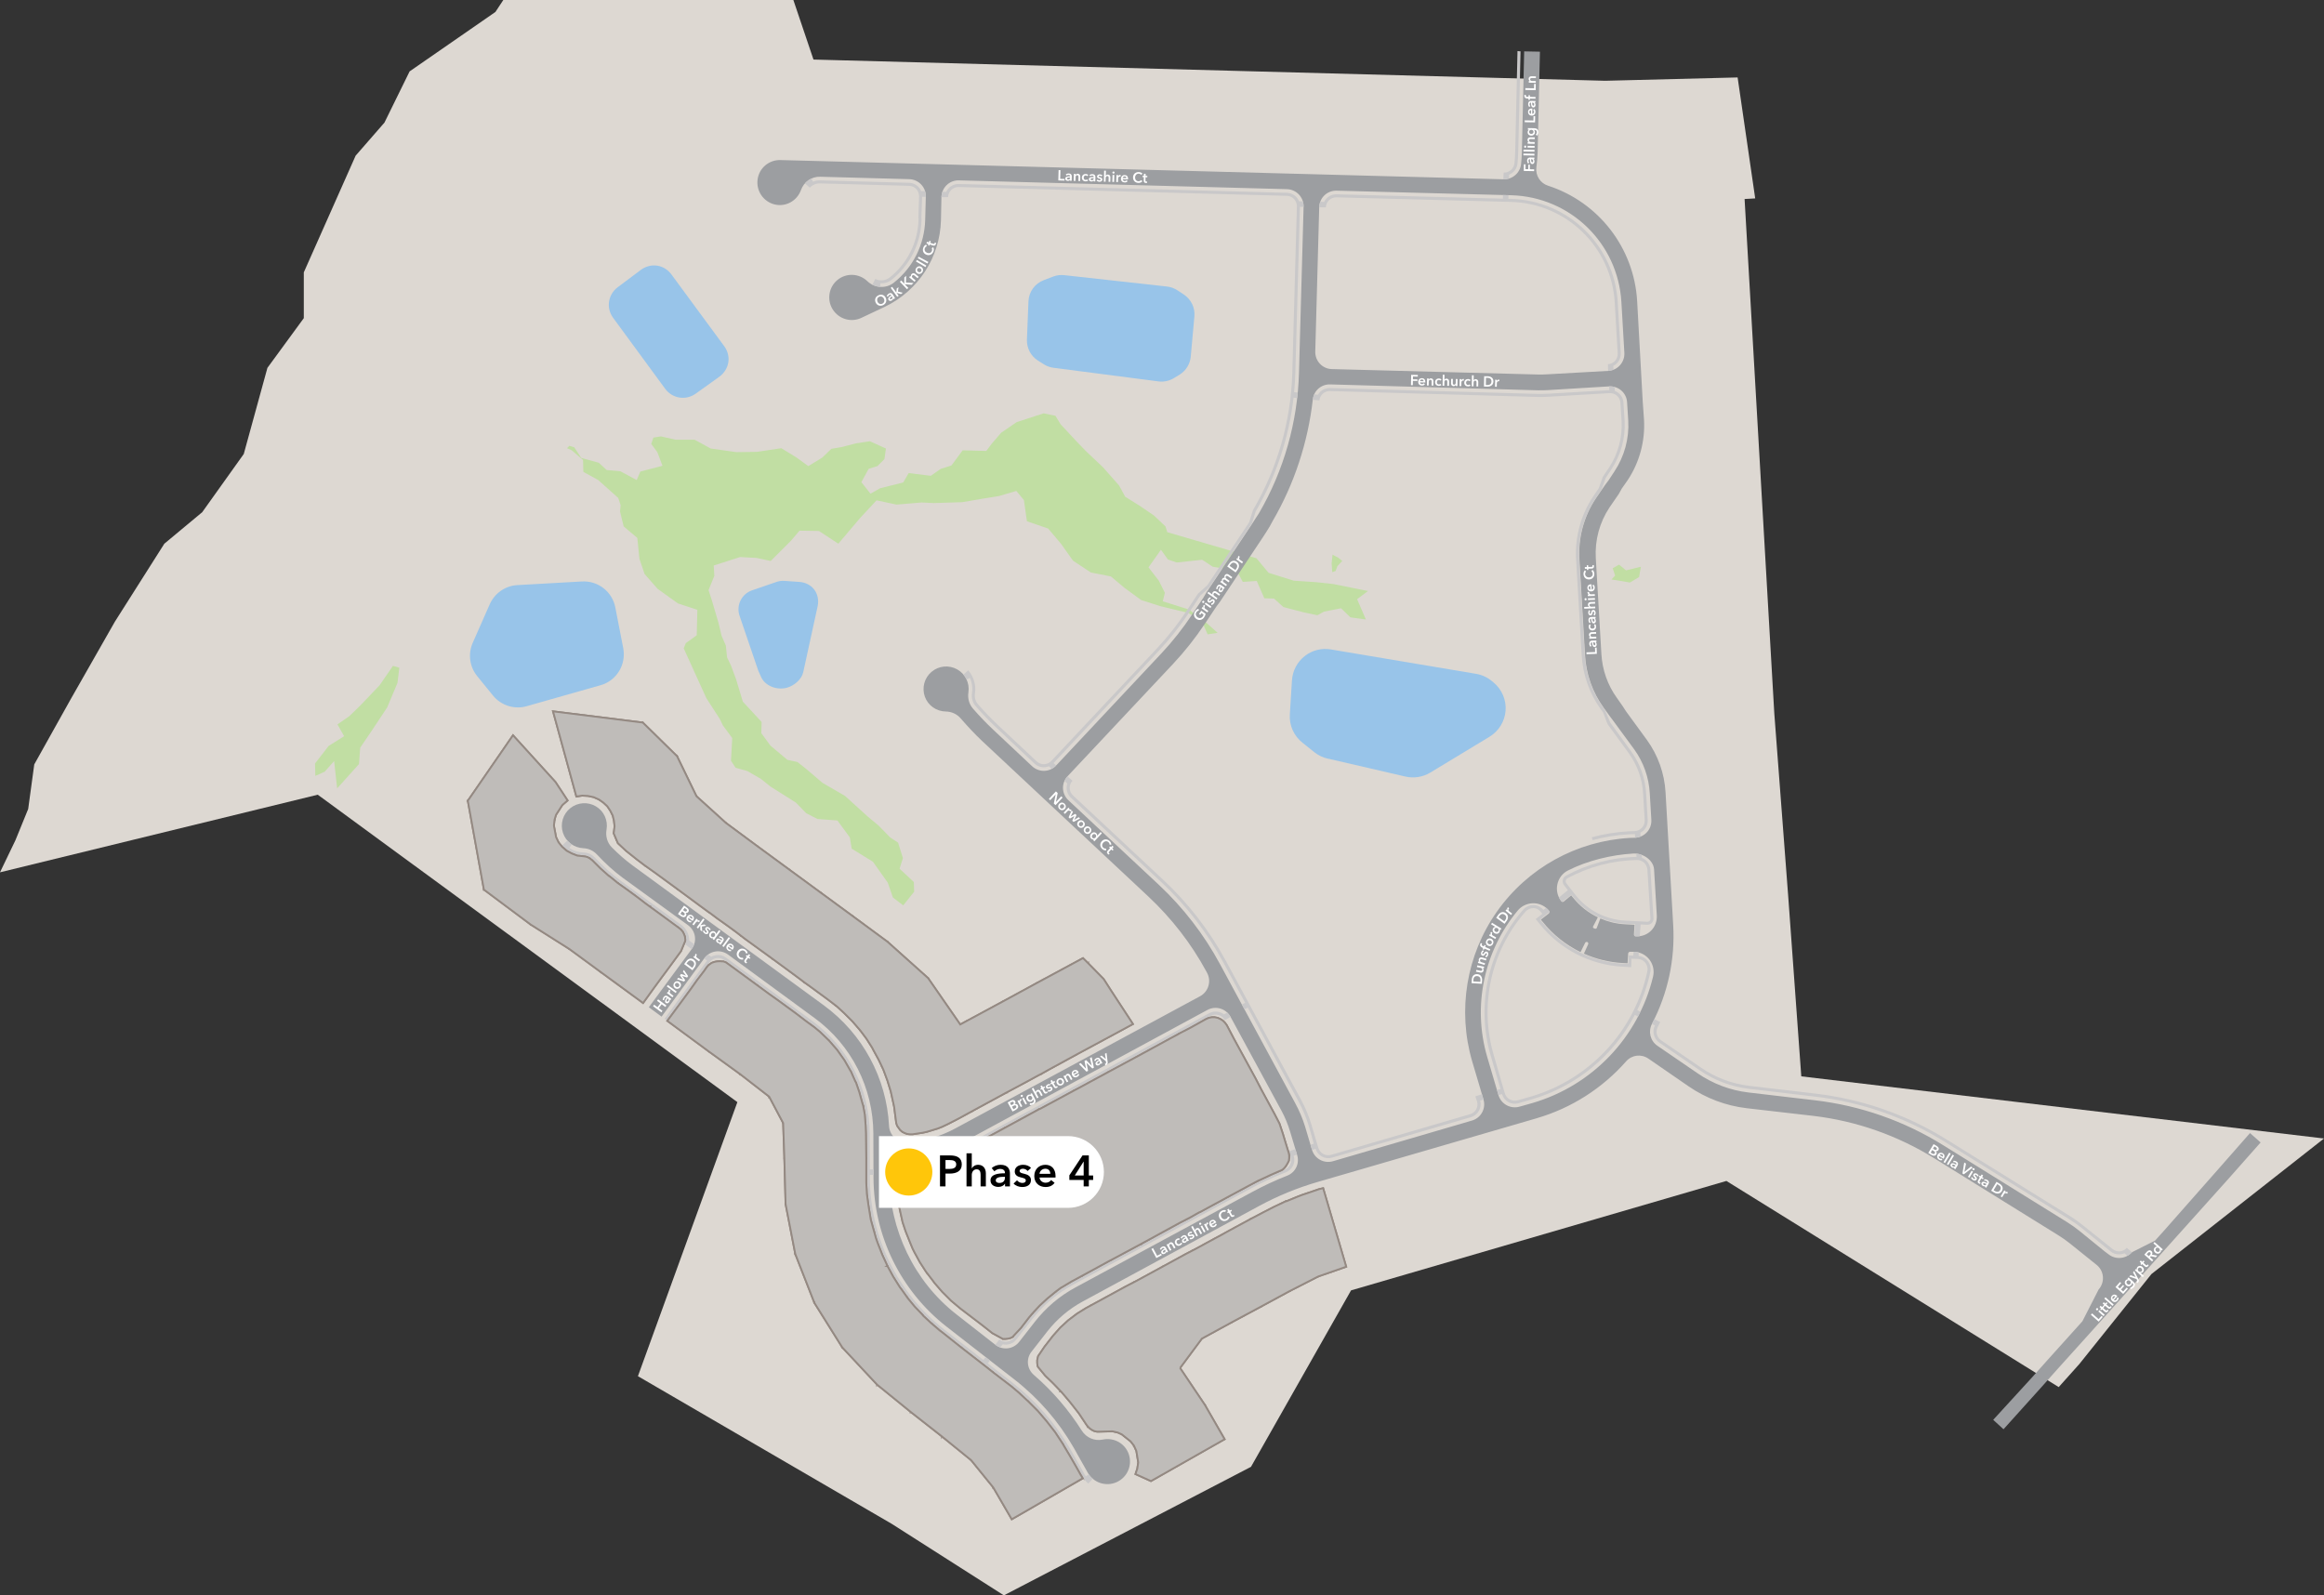 <?xml version="1.0" encoding="UTF-8"?>
<svg id="background" xmlns="http://www.w3.org/2000/svg" viewBox="0 0 637.037 437.361">
  <rect x="0" y="0" width="637.037" height="437.361" fill="#333333" stroke="none"/>
  <polygon points="137.962 0 135.802 3.279 112.281 19.569 105.383 33.613 97.487 42.673 83.276 74.669 83.276 87.22 73.302 100.849 66.821 124.453 55.434 140.411 45.046 149.053 31.499 170.413 19.282 191.855 9.391 209.557 7.728 221.774 4.238 230.334 0 239.144 87.099 217.867 202.124 302.142 174.863 377.273 244.426 417.748 275.177 437.361 342.911 402.123 370.338 353.753 473.228 323.75 564.316 380.265 569.967 373.949 589.748 349.265 637.037 312.115 493.755 295.078 490.182 245.876 486.359 195.594 478.214 54.557 481.123 54.391 476.303 21.23 439.984 22.144 222.984 16.326 217.47 0 137.962 0" fill="#ddd8d2"/>
  <path d="M168.049,87.11l14.295,19.489c1.947,2.656,5.646,3.248,8.33,1.339l6.441-4.612c1.316-.935,2.264-2.376,2.521-3.97.257-1.594-.176-3.165-1.131-4.466l-14.462-19.656c-.953-1.298-2.349-2.178-3.943-2.412-1.594-.234-3.209.239-4.496,1.209l-6.316,4.737c-2.632,1.984-3.188,5.684-1.239,8.342" fill="#98c4e9"/>
  <path d="M281.495,93.103l.416-10.472c.098-2.637,1.769-4.927,4.244-5.846l2.618-.997c.953-.354,1.979-.462,2.989-.35l28.133,3.117c1.049.115,2.044.487,2.919,1.077l1.704,1.122c1.97,1.329,3.091,3.578,2.88,5.945l-.997,11.053c-.18,2.017-1.285,3.826-2.993,4.914l-1.496.914c-1.29.822-2.817,1.18-4.334.983l-28.839-3.74c-.955-.125-1.86-.468-2.67-.988l-1.579-.997c-1.944-1.247-3.081-3.427-2.995-5.735" fill="#98c4e9"/>
  <path d="M224.125,166.202l-3.948,18.076c-.437,2.006-2.5,3.71-4.478,4.257-2.656.733-5.977-.43-7.073-2.956l-.768-1.703-5.129-15.04c-.988-2.881.536-6.002,3.414-6.998l6.649-2.286c.7-.242,1.432-.362,2.171-.311l4.155.29c1.604.109,3.123.834,4.088,2.119.965,1.285,1.262,2.982.919,4.552" fill="#98c4e9"/>
  <path d="M164.558,187.866l-20.196,5.735.06-.008c-3.407.973-7.058-.166-9.292-2.916l-4.322-5.319c-2.085-2.567-2.565-6.055-1.245-9.087l4.654-10.555c1.334-3.062,4.253-5.121,7.588-5.311l17.702-.997c4.439-.252,8.347,2.803,9.171,7.171l2.161,11.137c.849,4.496-1.821,8.888-6.221,10.143l-.06.007Z" fill="#98c4e9"/>
  <path d="M364.021,207.978l21.225,4.912c2.323.533,4.769.147,6.809-1.085l16.207-9.807c2.54-1.535,4.209-4.199,4.435-7.159.226-2.959-1.006-5.832-3.285-7.735l-.457-.374c-1.251-1.045-2.736-1.731-4.344-2.001l-39.809-6.691c-2.565-.43-5.159.228-7.196,1.844-2.037,1.616-3.302,4.039-3.466,6.635l-.582,9.35c-.19,3.018,1.114,5.9,3.495,7.767l3.324,2.659c1.063.833,2.309,1.399,3.625,1.701l.019-.016Z" fill="#98c4e9"/>
  <polygon points="446.799 159.691 441.73 158.86 442.726 157.78 442.062 155.785 443.807 154.787 445.719 156.367 449.791 155.369 449.292 158.195 446.799 159.691" fill="#c1dea3"/>
  <polygon points="344.408 153.043 347.731 157.032 354.63 159.193 360.863 159.609 365.435 160.107 370.421 161.105 374.991 162.019 372 164.263 374.409 169.831 370.171 169.249 367.596 166.756 362.94 167.67 361.113 168.668 357.207 167.836 351.805 166.423 349.228 164.097 346.568 164.014 344.49 159.276 340.668 159.525 339.005 156.45 332.44 155.37 329.531 153.459 322.55 154.207 320.139 153.376 318.228 150.716 314.82 155.536 317.646 159.193 319.308 162.518 318.726 164.845 325.875 167.089 329.947 170.081 333.769 173.488 331.027 173.903 329.365 170.163 325.625 168.003 318.062 166.174 312.825 164.512 308.171 161.105 304.514 158.03 299.029 156.949 294.125 153.708 290.885 149.137 287.31 144.898 281.493 142.903 280.663 137.086 278.584 134.592 273.764 136.005 269.111 136.754 263.791 137.668 255.978 137.917 252.654 137.751 245.756 138.332 240.27 137.169 235.782 141.989 229.798 149.054 224.48 145.563 219.161 145.48 216.833 148.223 211.266 153.791 207.442 152.96 202.871 152.71 195.641 155.038 195.808 157.863 194.227 161.77 195.059 164.346 196.97 170.829 197.802 174.319 198.965 176.979 199.298 180.22 200.379 182.464 201.792 186.287 203.619 192.354 208.772 197.922 208.69 200.998 211.183 204.405 215.837 208.311 218.578 208.893 220.989 210.804 225.477 214.627 231.627 218.201 237.861 223.853 240.852 226.346 244.011 229.587 246.172 231 247.501 235.239 246.587 238.148 250.494 241.804 250.577 244.464 247.584 248.204 244.758 246.043 243.346 241.971 239.274 236.236 233.456 232.662 232.958 229.587 229.549 224.933 224.065 224.518 220.989 222.938 218.163 220.029 211.183 215.625 208.606 213.547 204.865 211.386 201.625 210.472 200.379 208.56 200.71 202.327 198.135 198.836 197.303 197.091 193.645 191.44 191.403 186.536 187.412 177.727 187.994 176.314 190.987 174.153 191.153 167.172 185.833 165.427 180.266 161.437 176.691 157.365 175.279 153.209 174.696 147.475 170.957 144.316 169.959 140.244 170.125 138.499 169.462 136.504 163.976 131.601 159.904 129.357 159.821 126.115 156.745 123.456 155.416 122.874 156.081 122.209 157.411 122.625 159.321 125.534 164.142 126.863 166.304 128.858 170.042 129.19 174.53 131.601 175.529 129.274 181.595 127.694 180.183 123.954 178.52 121.71 179.101 119.965 181.179 119.633 185.169 120.547 190.405 120.547 194.81 122.957 201.874 123.954 207.525 123.872 214.174 122.874 218.246 125.367 221.571 127.777 225.393 125.45 227.887 123.04 230.797 122.542 234.619 121.544 238.442 120.963 242.847 122.957 242.431 125.866 240.52 127.777 238.109 128.526 236.115 132.183 238.608 135.341 241.268 133.845 247.584 132.266 249.081 129.689 255.148 130.437 257.89 128.526 260.8 127.612 263.873 123.456 270.356 123.622 271.853 121.628 274.428 118.635 278.668 115.726 286.065 113.317 289.305 113.981 290.719 116.308 295.289 121.212 297.7 123.705 302.354 128.11 306.759 133.097 308.421 136.172 312.161 138.499 316.317 141.325 319.474 144.316 319.973 145.896 344.408 153.043" fill="#c1dea3"/>
  <polygon points="365.185 156.866 365.019 154.456 365.268 152.046 366.93 152.96 367.928 153.791 366.598 155.204 366.099 156.533 365.185 156.866" fill="#c1dea3"/>
  <path d="M616.759,310.619l-9.06,10.306-14.295,16.206-2.673,2.969-6.33,3.19-1.827,2.043,1.827-2.043c-1.662,1.864-4.5,2.118-6.449.556l-1.086-.814-6.802-5.536c-1.11-.891-2.277-1.728-3.487-2.479l-34.057-21.142c-10.603-6.581-22.518-10.75-34.91-12.224l-18.346-2.153c-5.006-.596-9.758-2.389-13.914-5.245l-11.05-7.567c-1.958-1.345-2.568-3.924-1.468-6.029,4.361-8.347,6.352-17.679,5.808-27.08l-2.098-36.389c-.298-5.147-2.057-10.107-5.07-14.291l-5.754-7.884-.914-1.412-1.598-2.273c-2.523-3.505-3.993-7.657-4.242-11.968l-1.538-26.346c-.285-4.921,1.024-9.788,3.754-13.892l2.544-3.698.831-1.496,1.593-2.272c3.259-4.899,4.833-10.736,4.493-16.61l-.352-4.971-1.525-27.515c-.844-14.586-10.542-27.147-24.438-31.657-2.139-.694-3.463-2.782-3.188-5.014.17-1.385.309-2.753.346-4.148l.631-27.575-4.322-.083-.63,27.559c-.03,1.13-.089,2.224-.216,3.347-.275,2.421-2.37,4.231-4.806,4.165l-198.196-5.275c-3.164-.085-5.861,2.189-6.282,5.326-.42,3.137,1.592,6.086,4.666,6.838,3.074.751,6.153-.972,7.227-3.949.81-2.242,2.885-3.708,5.267-3.644l24.382.665c2.593.069,4.639,2.185,4.57,4.778l-.17,6.393c-.18,6.741-3.312,13.015-8.593,17.21-2.164,1.719-5.259,1.506-7.254-.406-2.263-2.168-5.766-2.338-8.189-.35-2.422,1.988-2.977,5.473-1.293,8.115,1.685,2.642,5.046,3.625,7.871,2.267l6.405-3.028c9.167-4.404,15.102-13.542,15.374-23.709l.131-6.368c.069-2.593,2.186-4.64,4.778-4.57l89.925,2.41c2.593.07,4.639,2.228,4.57,4.82l-1.26,45.401c-.364,13.595-4.133,26.889-10.983,38.638l-.919,1.398c-.55.9-1.139,1.786-1.724,2.664l-11.75,17.656-.831,1.413-3.133,4.681c-2.48,3.723-5.258,7.263-8.317,10.526l-28.911,30.8c-1.774,1.892-4.71,1.964-6.602.191l-10.63-9.984c-1.951-1.829-3.791-3.767-5.552-5.78-1.073-1.227-1.516-2.842-1.269-4.453.39-2.552-.827-5.064-3.079-6.326-2.253-1.261-5.051-.993-7.023.674-1.971,1.666-2.702,4.381-1.833,6.812.868,2.431,3.161,4.027,5.742,4.067,1.57.024,3.031.684,4.061,1.868,1.902,2.188,3.864,4.312,5.979,6.294l45.481,42.557c6.356,5.958,11.75,12.884,15.894,20.548l.206.384c1.233,2.282.369,5.164-1.913,6.397l-67.143,36.266c-4.101,2.218-8.593,3.498-13.25,3.722-2.585.125-4.745-1.845-4.877-4.429-.675-13.135-7.245-25.261-17.852-33.038l-52.482-38.398c-2.024-1.483-3.896-3.151-5.662-4.935-1.26-1.272-1.75-3.085-1.442-4.849.443-2.539-.696-5.077-2.916-6.387-2.22-1.31-5.019-1.108-7.027.508-2.009,1.616-2.806,4.307-2.002,6.756.804,2.449,3.044,4.108,5.619,4.218,1.444.062,2.744.692,3.733,1.746,2.198,2.345,4.54,4.532,7.132,6.431l17.818,12.93c2.092,1.534,2.538,4.432,1.005,6.524l-11.763,15.961,3.49,2.576,11.716-15.995c1.533-2.091,4.432-2.537,6.523-1.004l23.734,17.406c10.099,7.404,16.041,19.153,16.08,31.675l.041,12.025c.049,15.973,7.435,31.048,20.022,40.882l18.678,14.541c6.571,5.134,12.072,11.48,16.217,18.716l3.836,6.815c1.576,2.751,4.968,3.847,7.868,2.567,2.9-1.281,4.364-4.544,3.392-7.562-.971-3.017-4.065-4.772-7.167-4.121-2.257.475-4.514-.499-5.749-2.447-3.613-5.703-8.022-10.854-13.134-15.264-1.896-1.636-2.206-4.394-.663-6.368l4.338-5.558c2.64-3.38,5.951-6.183,9.724-8.223l48.479-26.254c5.025-2.717,10.357-4.888,15.841-6.49l60.163-17.499.017-.012c9.459-2.764,17.925-8.182,24.442-15.575,1.57-1.781,4.147-2.092,6.104-.747l11.032,7.608c4.733,3.252,10.179,5.306,15.88,5.984l18.346,2.111c11.765,1.4,23.046,5.375,33.112,11.623l34.057,21.142c1.062.66,2.092,1.381,3.067,2.163l6.865,5.512.492.392c1.005.806,1.628,1.965,1.736,3.248.107,1.284-.317,2.555-1.175,3.516l.853-.953-.853.953-4.452,8.718-9.649,10.722-4.072,4.571-10.722,11.718,2.826,2.577,10.555-11.719,3.99-4.488,13.629-15.126,18.783-20.944,14.544-16.206,8.976-10.14-2.908-2.576ZM454.149,250.932c.091,1.572-.455,3.093-1.567,4.208-1.112,1.115-2.653,1.646-4.226,1.56-.297-.017-.493-.255-.476-.554l.165-2.623-2.641-.14c-2.349-.13-4.621-.678-6.726-1.59l-.994,2.611c-.039.094-.086.135-.18.173-.093.037-.209.054-.301.013-.109-.049-.224-.067-.332-.117-.092-.043-.158-.109-.191-.204-.033-.096-.046-.179-.001-.27l1.31-2.522c-2.625-1.259-4.966-3.098-6.83-5.434l-.484-.582-2.013,1.686c-.233.186-.504.149-.69-.085-1.036-1.297-1.429-3.016-1.078-4.639.351-1.623,1.373-3.005,2.853-3.759,5.372-2.738,11.955-4.324,17.975-4.673,2.589-.15,5.53,1.785,5.68,4.374l.747,12.567ZM361.612,56.801c.069-2.592,2.185-4.598,4.778-4.528l47.851,1.251c16.165.432,29.27,13.141,30.205,29.285l.811,13.895c.15,2.589-1.821,4.823-4.411,4.973l-16.606.934c-.876.05-1.727.085-2.603.062l-56.578-1.491c-2.592-.07-4.597-2.228-4.528-4.821l1.081-39.56ZM352.819,322.31c-3.277,1.279-6.469,2.782-9.564,4.455l-48.521,26.212c-4.297,2.324-8.057,5.526-11.064,9.376l-4.295,5.499c-1.597,2.044-4.494,2.417-6.537.82l-10.716-8.385c-11.543-9.017-18.316-23.2-18.361-37.847-.008-2.537,1.979-4.969,4.514-5.056,5.474-.187,10.795-1.597,15.613-4.202l67.082-36.314c2.281-1.233,5.106-.377,6.34,1.904l13.951,25.713c.985,1.822,1.754,3.704,2.359,5.686l1.946,6.474c.717,2.349-.459,4.773-2.747,5.665M403.471,307.2l-38.064,11.137c-2.468.722-5.021-.646-5.772-3.106l-1.871-6.314c-.688-2.257-1.61-4.424-2.732-6.499l-20.621-38.121c-4.364-8.073-10.006-15.402-16.702-21.679l-24.836-23.224c-1.892-1.773-2.006-4.709-.232-6.601l28.928-30.806c3.222-3.438,6.134-7.135,8.746-11.055l3.122-4.675.997-1.329,11.748-17.66c.634-.951,1.241-1.924,1.836-2.901l.805-1.482c5.964-10.228,9.699-21.611,11.035-33.375.275-2.421,2.31-4.195,4.745-4.13l56.892,1.614c.999.026,1.997-.008,2.995-.065l16.584-1.006c2.589-.149,4.781,1.78,4.931,4.37l.317,5.003c.286,4.938-1.062,9.84-3.801,13.958l-1.54,2.346-.997,1.33-2.542,3.703c-3.269,4.914-4.841,10.743-4.5,16.635l1.538,26.346c.298,5.163,2.054,10.158,5.077,14.355l1.59,2.208.997,1.33,5.829,7.941c2.533,3.518,4,7.662,4.25,11.99l.431,7.297c.15,2.589-1.822,4.781-4.411,4.931l-1.52.044c-14.573.843-27.96,8.242-36.375,20.171-8.415,11.929-10.897,27.078-6.803,41.09l3.1,10.45c.727,2.49-.684,5.052-3.174,5.779M420.063,302.389l-3.502.988c-2.489.728-5.094-.685-5.821-3.174l-3.084-10.461c-4.072-13.938-.903-28.992,8.395-40.145,1.063-1.275,2.676-1.993,4.336-1.975,1.661.018,3.23.799,4.265,2.097.186.233.088.567-.145.753l-2.143,1.638.482.576c2.81,3.52,6.354,6.355,10.404,8.326l1.268-2.566c.091-.181.411-.279.596-.192.184.085.322.372.241.558l-1.183,2.625c3.366,1.499,6.968,2.373,10.648,2.576l1.313.065.167-2.654c.017-.298.278-.52.576-.504l1.184.008c1.638.09,3.151.904,4.13,2.221s1.312,3.018.927,4.613c-4.019,16.615-16.647,29.833-33.054,34.627" fill="#9c9ea1"/>
  <path d="M452.406,238.435c-.086-1.482-1.015-2.739-2.309-3.264l-.084-.81c-.49-.184-1.002-.306-1.512-.354l.102.905c-6.799.143-13.428,1.928-19.404,5.176-.443.24-.716.676-.816,1.17-.1.494.004.995.318,1.389l1.061,1.401-2.434,1.991c.175.361.39.705.644,1.023.071.088.153.148.241.179l2.546-1.946.507.655c3.464,4.34,8.599,6.96,14.144,7.267l2.802.139-.221,3.161c.085.105.212.174.366.182.379.021.756.006,1.126-.044l.225-3.216,1.761.082c.485.027.973-.155,1.316-.499.342-.344.482-.788.454-1.273l-.833-13.314ZM452.196,252.435c-.176.176-.418.269-.666.255l-.076.002-5.98-.306c-5.307-.293-10.235-2.79-13.55-6.944l-2.565-3.303c-.161-.202-.213-.463-.161-.716.05-.253.171-.482.398-.605,5.881-3.196,12.412-4.921,19.104-5.051,1.541-.03,2.787,1.154,2.876,2.692l.833,13.355c.014.248-.037.445-.213.621" fill="#c9c8c9"/>
  <path d="M451.695,263.458c-.613-.806-1.528-1.289-2.529-1.396l.041-.949c-.372-.1-.756-.163-1.147-.185l-.263-.002-.089,1.054-1.241-.063-.166,2.327-1.485-.065c-8.665-.479-16.704-4.617-22.117-11.4l-.583-.669,1.828-1.496.806-.604c.002-.103-.028-.203-.097-.291-.25-.313-.532-.597-.838-.847l-.741.58c-.677-.792-1.612-1.306-2.657-1.33-1.094-.026-2.163.433-2.886,1.255-9.629,10.953-12.987,26.102-8.897,40.1l2.669,9.053-.975.273.413,1.4c.001.004.001.006.002.009l.973-.28.002.007c.573,1.961,2.577,3.076,4.538,2.503l3.543-1.03c12.366-3.613,22.523-12.08,28.338-23.18l.87.451c.23-.438.453-.879.668-1.324l-.9-.449c1.588-3.279,2.804-6.77,3.598-10.421.231-1.059-.022-2.169-.678-3.031M451.561,266.312c-3.575,16.434-15.86,29.61-32.003,34.327l-3.502.988c-1.52.445-3.126-.398-3.57-1.918l-3.038-10.473c-4.01-13.725-.734-28.571,8.707-39.31.56-.637,1.394-.994,2.242-.973.848.02,1.439.416,1.968,1.079l.416.499-1.829,1.413,1.089,1.344c5.561,6.968,13.809,11.23,22.711,11.722l2.38.148.083-2.327,1.679.044c.839.046,1.631.418,2.14,1.086.509.669.705,1.53.527,2.351" fill="#c9c8c9"/>
  <path d="M258.822,364.461c-12.829-10.021-20.33-25.368-20.38-41.647l-.002-.725h.997l-.005-1.5-.998.004-.034-9.804c-.037-12.205-5.825-23.642-15.668-30.858l-23.733-17.407c-1.226-.898-2.817-.945-4.048-.231l-.869-.604c-.381.278-.726.619-1.021,1.022l-.048.066.8.553-11.636,15.957.664.498,11.655-15.981c.936-1.278,2.73-1.549,4.007-.612l23.734,17.406c9.63,7.06,15.295,18.251,15.332,30.192l.042,12.025c.051,16.534,7.676,32.128,20.706,42.306l18.719,14.542c6.385,4.987,11.71,11.169,15.737,18.199l3.847,6.774c.45.785,1.004,1.486,1.685,2.082l1.225-1.333c-.405-.347-.77-.751-1.081-1.208l-.806.55c-.1-.15-.197-.304-.288-.464l-3.847-6.815c-4.081-7.124-9.497-13.35-15.967-18.404l-6.792-5.291.629-.782-1.207-.939-.608.797-10.741-8.368Z" fill="#c9c8c9"/>
  <path d="M186.767,253.568l-16.557-12.077c-2.583-1.894-4.922-4.042-7.123-6.369-.824-.873-1.899-1.388-3.099-1.422-1.414-.04-2.774-.468-3.924-1.236l.667-.966c-.444-.296-.849-.649-1.203-1.05l-1.5,1.367c1.5,1.703,3.668,2.651,5.936,2.716.98.028,1.846.449,2.52,1.162,2.234,2.363,4.607,4.542,7.231,6.465l16.557,12.077c1.474,1.081,2.101,2.932,1.597,4.688l1.706,1.304.043-.06c.3-.408.524-.848.675-1.302l-1.388-1.017c.034-1.655-.742-3.256-2.138-4.28" fill="#c9c8c9"/>
  <path d="M262.811,51.275c-1.583-.043-2.884,1.183-2.926,2.766l-1.829.019.001-.044c.013-.504.105-.989.262-1.441l1.044.037c.581-1.32,1.914-2.21,3.459-2.168l89.925,2.41c1.532.041,2.813.991,3.336,2.326l-.002-.004,1.058.038c.137.463.205.954.191,1.463v.026h-.999l-1.258,45.362c-.049,1.825-.161,3.644-.334,5.455l.992.105c-.047.501-.1,1.001-.157,1.501l-.992-.107c-1.26,10.979-4.79,21.605-10.383,31.196l-1.013,3.258c-.264.413-.545.832-.818,1.24l-10.843,16.308-2.493,2.244-3.133,4.737c-2.448,3.677-5.202,7.156-8.223,10.379l-28.887,30.816c.006-.005.011-.011.016-.016l28.871-30.8-28.871,30.8-.016.016.713.657c-.364.389-.778.701-1.221.935l-.758-.721c-1.302.538-2.856.305-3.949-.72l-10.631-10.025c-1.927-1.806-3.735-3.711-5.474-5.699-.879-1.005-1.237-2.325-1.034-3.646.218-1.422.009-2.853-.584-4.127l-.909.417c-.223-.478-.507-.926-.847-1.333l1.322-1.178c1.5,1.77,2.191,4.053,1.84,6.347-.166,1.078.12,2.152.838,2.973,1.721,1.968,3.517,3.864,5.423,5.652l10.631,9.984c1.155,1.083,2.929,1.061,4.012-.095l28.921-30.812c2.99-3.19,5.716-6.644,8.139-10.283l3.146-4.756,2.576-2.328,10.747-16.164c.25-.375.5-.768.743-1.147l1.01-3.249c6.725-11.503,10.443-24.506,10.799-37.826l1.247-45.434c.042-1.583-1.17-2.892-2.753-2.934l-89.925-2.41Z" fill="#c9c8c9"/>
  <path d="M252.514,52.403c-.531-1.316-1.804-2.25-3.322-2.291l-24.382-.665c-.682-.018-1.351.107-1.961.367l-.016-.034-.39-.852c-.689.313-1.305.77-1.81,1.342l.023.02,1.321,1.166c.723-.786,1.754-1.206,2.822-1.177l24.382.664c1.583.042,2.795,1.351,2.752,2.934l-.193,5.585.037.758c-.165,6.201-3.044,11.986-7.902,15.845-1.121.89-2.662,1.043-3.945.409l-.814,1.581c.682.346,1.419.547,2.165.597l.038-.985c1.09.069,2.189-.25,3.073-.951,5.05-4.012,8.044-9.996,8.216-16.443l-.037-.811.207-5.54.995.054.002-.082c.014-.523-.058-1.026-.203-1.497h-1.061l.003.006Z" fill="#c9c8c9"/>
  <path d="M416.796,14.083l-.63,27.545c-.03,1.102-.086,2.154-.21,3.249-.158,1.393-1.083,2.529-2.318,3.019l.01,1.054c-.477.146-.984.219-1.506.204l-.067-.001.091-1.827c1.487.04,2.797-1.064,2.964-2.543.121-1.071.176-2.129.205-3.207l.63-27.576.831.083Z" fill="#c9c8c9"/>
  <path d="M455.316,285.185l11.05,7.567c3.912,2.687,8.418,4.364,13.131,4.924l18.305,2.153c12.657,1.506,24.827,5.757,35.657,12.48l34.058,21.142c1.271.789,2.492,1.689,3.659,2.625l7.93,6.35c1.19.954,2.863.808,3.879-.331l1.416,1.195c-.363.408-.783.738-1.237.99l-.826-.704c-1.224.525-2.687.385-3.783-.493l-7.888-6.392c-1.141-.915-2.334-1.741-3.577-2.513l-34.058-21.184c-10.727-6.658-22.784-10.845-35.321-12.337l-18.305-2.152c-4.846-.577-9.46-2.314-13.483-5.078l-11.05-7.567c-1.542-1.06-2.103-3.08-1.237-4.738l-.831-.413c.009-.017.018-.035.028-.053.22-.421.434-.845.642-1.272l1.61.805c-.219.45-.431.881-.663,1.324-.671,1.285-.301,2.851.894,3.672" fill="#c9c8c9"/>
  <path d="M264.375,314.078c-4.954,2.678-10.438,4.11-16.066,4.303-1.475.05-2.712.943-3.255,2.211h-.947c-.182.475-.298.977-.334,1.488l1.817-.008c-.005-1.549,1.2-2.808,2.747-2.861,5.757-.196,11.377-1.695,16.444-4.435l67.08-36.272c1.393-.754,3.102-.232,3.855,1.161l1.596-.887-.002-.005c-.243-.449-.547-.843-.897-1.176l-.917.477c-1.127-.864-2.71-1.029-4.04-.31l-67.081,36.314Z" fill="#c9c8c9"/>
  <path d="M293.884,351.384c-4.519,2.443-8.478,5.776-11.641,9.825l-4.295,5.499c-.975,1.248-2.759,1.471-4.007.496l-1.115,1.459.012.01c.415.324.865.567,1.332.731l.683-.873c1.358.326,2.835-.141,3.755-1.318l4.295-5.5c3.092-3.957,6.969-7.201,11.387-9.59l48.479-26.253c3.131-1.693,6.372-3.195,9.688-4.488,1.801-.704,2.74-2.617,2.175-4.466l-.025-.081.922-.313-.446-1.486-1.783.57.485,1.508c.437,1.434-.233,2.948-1.63,3.493-3.348,1.307-6.631,2.814-9.792,4.523l-48.479,26.254Z" fill="#c9c8c9"/>
  <path d="M361.258,108.22l-1.019-.109c-.194.432-.324.902-.381,1.399-.003.031-.007.063-.01.094l1.815.163c.168-1.478,1.388-2.599,2.875-2.56l56.934,1.614c1.05.028,2.105-.005,3.154-.066l16.536-.978c1.58-.092,2.925,1.07,3.017,2.651l.317,4.962c.263,4.542-.964,9.071-3.484,12.859l-1.523,2.253c-.047.071-.111.158-.14.238l-1.11,3.104-1.551,2.285c-3.379,5.079-5.011,11.117-4.659,17.206l1.538,26.346c.308,5.337,2.122,10.466,5.245,14.804l.59.777,1.247,3.241,5.835,8.019c2.33,3.236,3.683,7.029,3.913,11.01l.431,7.297c.091,1.581-1.105,2.919-2.686,3.011l-1.513.043c-3.478.201-6.93.726-10.29,1.648l.22.801c3.305-.906,6.674-1.421,10.094-1.619l1.52-.044.022.998.049-.002c.512-.029,1-.139,1.453-.315l-.039-1.079.002-.001c1.258-.639,2.085-1.962,1.998-3.465l-.431-7.297c-.239-4.139-1.651-8.114-4.074-11.479l-5.756-7.941-1.33-3.158-.585-.937c-3.032-4.21-4.785-9.198-5.085-14.377l-1.537-26.346c-.343-5.91,1.269-11.732,4.548-16.661l1.579-2.349,1.164-3.242,1.539-2.331c2.62-3.939,3.91-8.599,3.637-13.321l-.318-5.004c-.087-1.506-1.04-2.708-2.355-3.186l-.072-1.101c-.477-.128-.984-.182-1.508-.152l.072,1.036-16.585.966c-1.026.059-2.051.092-3.078.065l-56.892-1.613c-1.407-.038-2.671.697-3.33,1.843h-.003Z" fill="#c9c8c9"/>
  <path d="M361.376,314.68l-.429-1.401-1.435-4.878c-.724-2.373-1.664-4.692-2.844-6.874l-20.621-38.08c-4.458-8.247-10.25-15.749-17.089-22.16l-24.836-23.224c-1.155-1.083-1.231-2.866-.148-4.021l-1.368-1.21c-.351.383-.626.808-.826,1.256l.796.721c-.453,1.332-.122,2.865.971,3.89l24.877,23.223c6.775,6.35,12.468,13.721,16.884,21.889l6.003,11.097-.904.472.722,1.336.895-.488,13.904,25.704c1.153,2.134,2.105,4.395,2.813,6.715l1.375,4.881.003.016-.898.287.415,1.401c.001.003.002.007.003.01l.975-.315c.593,1.933,2.587,3.001,4.529,2.434l38.064-11.096c1.951-.57,3.065-2.599,2.511-4.551l.939-.255c-.004-.013-.008-.025-.011-.037l-.426-1.437-.98.314-.827.264.46,1.381c.444,1.52-.387,3.062-1.907,3.507l-38.065,11.137c-1.507.44-3.067-.406-3.525-1.908" fill="#c9c8c9"/>
  <path d="M413.472,54.502l.715.019c15.646.418,28.358,12.731,29.262,28.358l.812,13.895c.089,1.536-.752,2.907-2.045,3.539l.072,1.047c-.449.177-.933.287-1.441.316l-.042.002v-.002l-.053-1.827c1.581-.091,2.77-1.429,2.678-3.01l-.811-13.894c-.88-15.196-13.229-27.186-28.444-27.594l-47.809-1.251c-1.583-.042-2.884,1.183-2.926,2.766l-1.828-.053v-.013c.014-.521.111-1.02.278-1.482l1.065.038.003-.005c.599-1.272,1.907-2.122,3.419-2.081l45.599,1.193v-.999l1.496.04v1.005-.007Z" fill="#c9c8c9"/>
  <polygon points="109.456 183.045 108.958 187.201 106.132 193.932 102.225 199.833 98.735 204.986 98.402 209.474 92.418 216.123 91.587 208.643 89.011 211.552 86.434 212.715 86.352 209.308 90.091 204.487 94.33 201.828 92.501 198.587 95.743 196.343 98.735 193.434 104.054 187.865 107.711 182.547 109.456 183.045" fill="#c1dea3"/>
  <path id="seg-171" d="M207.609,270.144l-8.062-5.901-.582-.415-.665-.249h-.249c-1.829-.235-2.992.415-2.992.415l-.249.166-.582.416-.499.581-.748,1.081-1.911,2.493-1.829,2.577-1.828,2.493-4.488,6.067,11.386,8.394h0s13.298-18.118,13.298-18.118h-0Z" fill="#bfbcb9" stroke="#948982" stroke-miterlimit="10" stroke-width=".5"/>
  <polygon id="seg-170" points="215.836 276.128 213.343 274.3 210.767 272.471 207.609 270.144 194.311 288.262 203.037 294.579 216.359 276.512 215.836 276.128" fill="#bfbcb9" stroke="#948982" stroke-miterlimit="10" stroke-width=".5"/>
  <polygon id="seg-169" points="227.223 285.27 224.813 282.943 223.316 281.697 220.823 279.868 218.33 277.957 216.359 276.512 203.037 294.579 203.038 294.579 210.85 300.645 210.85 300.646 227.223 285.271 227.223 285.27" fill="#bfbcb9" stroke="#948982" stroke-miterlimit="10" stroke-width=".5"/>
  <polygon id="seg-168" points="236.365 302.391 235.534 299.399 234.62 296.739 234.453 296.49 233.207 293.664 233.124 293.581 231.461 290.672 229.467 287.846 227.223 285.271 210.85 300.646 214.673 307.876 236.614 303.222 236.365 302.391" fill="#bfbcb9" stroke="#948982" stroke-miterlimit="10" stroke-width=".5"/>
  <polygon id="seg-167" points="237.362 310.785 237.279 308.541 237.029 305.466 236.614 303.222 236.614 303.222 214.673 307.876 214.673 307.876 215.005 317.6 237.445 317.6 237.362 310.785" fill="#bfbcb9" stroke="#948982" stroke-miterlimit="10" stroke-width=".5"/>
  <polygon id="seg-166" points="237.695 327.905 237.611 327.241 237.445 324.166 237.445 322.836 237.445 317.6 237.445 317.6 215.005 317.6 215.005 317.6 215.338 330.067 237.695 327.906 237.695 327.905" fill="#bfbcb9" stroke="#948982" stroke-miterlimit="10" stroke-width=".5"/>
  <polygon id="seg-165" points="239.273 336.466 238.692 334.388 238.526 333.391 238.027 330.316 237.695 327.906 215.338 330.067 215.338 330.067 217.998 343.78 239.591 337.611 239.273 336.466" fill="#bfbcb9" stroke="#948982" stroke-miterlimit="10" stroke-width=".5"/>
  <polygon id="seg-164" points="241.842 343.999 240.596 340.841 240.097 339.428 239.583 337.58 218.788 343.522 217.99 343.75 223.225 357.13 223.226 357.13 243.255 347.074 241.842 343.999" fill="#bfbcb9" stroke="#948982" stroke-miterlimit="10" stroke-width=".5"/>
  <polygon id="seg-163" points="247.003 353.337 246.67 352.922 244.842 350.013 243.263 347.104 243.263 347.104 223.233 357.161 230.88 369.378 248.658 355.671 247.003 353.337" fill="#bfbcb9" stroke="#948982" stroke-miterlimit="10" stroke-width=".5"/>
  <polygon id="seg-162" points="255.231 362.729 252.987 360.651 252.987 360.568 250.826 358.324 250.743 358.241 248.831 355.914 248.658 355.671 230.88 369.378 230.88 369.378 240.437 379.6 240.437 379.601 255.409 362.882 255.231 362.729" fill="#bfbcb9" stroke="#948982" stroke-miterlimit="10" stroke-width=".5"/>
  <polygon id="seg-161" points="263.542 369.46 258.222 365.222 257.558 364.723 255.409 362.882 240.437 379.601 249.745 387.163 263.542 369.46 263.542 369.46" fill="#bfbcb9" stroke="#948982" stroke-miterlimit="10" stroke-width=".5"/>
  <polygon id="seg-160" points="269.858 374.364 263.542 369.46 249.745 387.163 249.746 387.163 258.222 393.812 258.222 393.813 272.085 376.131 269.858 374.364" fill="#bfbcb9" stroke="#948982" stroke-miterlimit="10" stroke-width=".5"/>
  <polygon id="seg-159" points="279.582 382.093 279.415 381.927 277.255 380.098 274.762 378.187 272.268 376.276 272.085 376.131 258.222 393.813 266.201 400.295 281.822 384.174 279.582 382.093" fill="#bfbcb9" stroke="#948982" stroke-miterlimit="10" stroke-width=".5"/>
  <polygon id="seg-158" points="289.223 392.648 286.895 389.656 284.485 386.831 281.909 384.254 281.822 384.174 266.201 400.295 266.201 400.295 272.268 407.774 272.268 407.775 291.301 395.806 289.223 392.648" fill="#bfbcb9" stroke="#948982" stroke-miterlimit="10" stroke-width=".5"/>
  <polygon id="seg-157" points="296.287 404.45 294.791 401.79 293.212 399.048 291.633 396.388 291.301 395.806 291.301 395.806 272.268 407.775 277.338 416.501 296.786 405.281 296.453 404.699 296.287 404.45" fill="#bfbcb9" stroke="#948982" stroke-miterlimit="10" stroke-width=".5"/>
  <polygon id="seg-156" points="311.496 397.801 311.995 400.876 311.995 400.959 311.746 402.622 311.247 404.117 315.486 406.029 335.681 394.56 330.279 385.169 330.279 385.169 310.831 396.306 311.496 397.801" fill="#bfbcb9" stroke="#948982" stroke-miterlimit="10" stroke-width=".5"/>
  <polygon id="seg-155" points="323.464 375.029 317.327 378.843 298.198 391.07 298.697 391.568 299.279 391.984 299.944 392.316 300.692 392.482 301.357 392.482 301.44 392.482 304.515 392.399 305.013 392.399 306.426 392.731 307.507 393.23 309.917 395.142 310.831 396.305 310.831 396.306 330.279 385.169 323.464 375.029" fill="#bfbcb9" stroke="#948982" stroke-miterlimit="10" stroke-width=".5"/>
  <polygon id="seg-154" points="317.313 378.852 306.89 366.796 290.801 381.429 290.802 381.429 290.968 381.595 293.295 384.337 295.705 387.413 297.866 390.654 298.198 391.069 298.198 391.07 317.327 378.843 317.313 378.852" fill="#bfbcb9" stroke="#948982" stroke-miterlimit="10" stroke-width=".5"/>
  <polygon id="seg-153" points="299.137 357.827 297.617 358.656 295.207 360.152 292.796 361.981 290.636 363.975 288.641 366.22 286.314 369.211 284.569 371.787 284.485 372.12 284.319 372.868 284.319 373.616 284.402 374.447 284.569 374.78 286.563 377.19 288.309 378.852 288.807 379.351 290.801 381.429 306.89 366.796 299.137 357.827" fill="#bfbcb9" stroke="#948982" stroke-miterlimit="10" stroke-width=".5"/>
  <polygon id="seg-152" points="308.587 352.672 305.845 354.169 303.102 355.664 300.36 357.16 299.137 357.827 306.89 366.796 317.313 378.852 323.464 375.029 323.468 375.024 310.769 351.549 308.587 352.672" fill="#bfbcb9" stroke="#948982" stroke-miterlimit="10" stroke-width=".5"/>
  <polygon id="seg-151" points="311.33 351.26 310.769 351.549 323.468 375.024 329.448 366.967 318.81 347.187 311.33 351.26" fill="#bfbcb9" stroke="#948982" stroke-miterlimit="10" stroke-width=".5"/>
  <polygon id="seg-150" points="325.043 343.78 318.81 347.187 318.81 347.187 329.448 366.967 329.448 366.967 337.51 362.563 326.795 342.878 325.043 343.78" fill="#bfbcb9" stroke="#948982" stroke-miterlimit="10" stroke-width=".5"/>
  <polygon id="seg-149" points="334.85 338.544 333.271 339.375 330.528 340.871 327.786 342.367 326.795 342.878 337.51 362.563 337.51 362.563 345.571 358.241 345.571 358.241 334.85 338.544 334.85 338.544" fill="#bfbcb9" stroke="#948982" stroke-miterlimit="10" stroke-width=".5"/>
  <polygon id="seg-148" points="338.756 336.383 336.013 337.879 334.85 338.544 345.571 358.241 353.55 353.919 342.912 334.139 338.756 336.383" fill="#bfbcb9" stroke="#948982" stroke-miterlimit="10" stroke-width=".5"/>
  <polygon id="seg-147" points="349.311 330.814 346.236 332.394 342.912 334.139 342.912 334.139 353.55 353.919 353.55 353.919 361.362 349.93 361.362 349.93 352.469 329.32 349.311 330.814" fill="#bfbcb9" stroke="#948982" stroke-miterlimit="10" stroke-width=".5"/>
  <polygon id="seg-080" points="361.612 325.994 361.362 326.077 358.453 327.074 356.957 327.573 355.461 328.155 352.635 329.319 352.47 329.319 352.469 329.32 361.362 349.93 369.007 347.27 362.692 325.745 361.612 325.994" fill="#bfbcb9" stroke="#948982" stroke-miterlimit="10" stroke-width=".5"/>
  <polygon id="seg-185" points="211.847 262.914 216.833 266.57 219.41 268.482 220.49 269.314 233.788 251.195 233.788 251.195 225.061 244.796 211.847 262.914 211.847 262.914" fill="#bfbcb9" stroke="#948982" stroke-miterlimit="10" stroke-width=".5"/>
  <polygon id="seg-184" points="204.284 257.428 211.847 262.914 225.061 244.796 225.061 244.796 216.335 238.396 203.11 256.528 204.284 257.428" fill="#bfbcb9" stroke="#948982" stroke-miterlimit="10" stroke-width=".5"/>
  <polygon id="seg-183" points="194.394 250.115 196.721 251.86 199.297 253.688 201.791 255.517 203.11 256.528 216.335 238.396 216.335 238.396 207.608 231.997 194.394 250.115 194.394 250.115" fill="#bfbcb9" stroke="#948982" stroke-miterlimit="10" stroke-width=".5"/>
  <polygon id="seg-182" points="191.734 248.203 194.227 250.032 194.394 250.115 207.608 231.997 207.608 231.997 198.965 225.597 185.667 243.715 191.734 248.203" fill="#bfbcb9" stroke="#948982" stroke-miterlimit="10" stroke-width=".5"/>
  <polygon id="seg-181" points="179.185 238.978 185.667 243.715 185.667 243.715 198.965 225.597 198.965 225.597 190.903 218.284 190.903 218.284 176.907 237.362 179.185 238.978" fill="#bfbcb9" stroke="#948982" stroke-miterlimit="10" stroke-width=".5"/>
  <polygon id="seg-180" points="169.378 231.166 171.705 233.326 174.115 235.238 174.53 235.571 176.608 237.15 176.907 237.362 190.903 218.284 185.584 207.313 168.911 230.065 169.378 231.166" fill="#bfbcb9" stroke="#948982" stroke-miterlimit="10" stroke-width=".5"/>
  <polygon id="seg-179" points="164.225 219.198 165.388 220.029 166.469 221.026 167.3 222.273 167.965 223.603 168.297 225.016 168.463 226.512 168.297 227.924 168.214 228.423 168.911 230.065 185.584 207.313 185.584 207.313 176.193 198.089 164.225 219.198 164.225 219.198" fill="#bfbcb9" stroke="#948982" stroke-miterlimit="10" stroke-width=".5"/>
  <polygon id="seg-178" points="159.57 218.117 161.15 218.201 162.729 218.533 164.225 219.198 176.193 198.089 176.192 198.088 151.592 195.013 157.992 218.367 159.57 218.117" fill="#bfbcb9" stroke="#948982" stroke-miterlimit="10" stroke-width=".5"/>
  <polygon id="seg-177" points="152.008 224.683 152.424 223.354 154.086 220.777 154.335 220.528 155.582 219.448 152.257 214.378 140.622 201.579 128.238 219.53 152.008 224.684 152.008 224.683" fill="#bfbcb9" stroke="#948982" stroke-miterlimit="10" stroke-width=".5"/>
  <polygon id="seg-176" points="152.424 229.504 151.842 226.429 151.842 226.263 152.008 224.684 128.238 219.53 128.238 219.531 132.644 243.881 153.089 230.917 152.424 229.504" fill="#bfbcb9" stroke="#948982" stroke-miterlimit="10" stroke-width=".5"/>
  <polygon id="seg-175" points="161.067 234.989 160.485 234.823 159.904 234.74 158.241 234.574 156.746 233.992 155.333 233.244 154.086 232.163 153.089 230.917 153.089 230.917 132.644 243.881 132.644 243.882 145.442 253.44 145.442 253.44 161.649 235.321 161.067 234.989" fill="#bfbcb9" stroke="#948982" stroke-miterlimit="10" stroke-width=".5"/>
  <polygon id="seg-174" points="169.295 242.054 166.968 240.142 166.885 240.142 164.558 238.064 162.313 235.82 161.981 235.571 161.649 235.321 161.649 235.321 145.442 253.44 156.08 260.171 156.081 260.171 169.444 242.16 169.295 242.054" fill="#bfbcb9" stroke="#948982" stroke-miterlimit="10" stroke-width=".5"/>
  <polygon id="seg-173" points="178.104 248.536 176.858 247.622 174.364 245.71 171.871 243.882 169.444 242.16 156.081 260.171 164.807 266.571 164.807 266.571 178.105 248.536 178.104 248.536" fill="#bfbcb9" stroke="#948982" stroke-miterlimit="10" stroke-width=".5"/>
  <polygon id="seg-172" points="184.837 263.247 186.665 260.753 187.828 257.927 187.828 257.512 187.745 256.764 187.496 256.099 187.164 255.434 186.665 254.852 186.166 254.437 178.105 248.536 164.807 266.571 176.276 274.965 179.268 270.809 181.097 268.316 183.008 265.74 184.837 263.247" fill="#bfbcb9" stroke="#948982" stroke-miterlimit="10" stroke-width=".5"/>
  <polygon id="seg-192" points="285.399 294.412 287.31 293.332 290.053 291.836 292.796 290.34 294.852 289.219 284.236 269.479 284.235 269.479 274.761 274.632 274.761 274.632 285.399 294.412 285.399 294.412" fill="#bfbcb9" stroke="#948982" stroke-miterlimit="10" stroke-width=".5"/>
  <polygon id="seg-191" points="281.825 296.324 284.568 294.828 285.399 294.412 274.761 274.632 265.204 279.785 275.925 299.482 281.825 296.324" fill="#bfbcb9" stroke="#948982" stroke-miterlimit="10" stroke-width=".5"/>
  <polygon id="seg-190" points="266.383 304.665 268.112 303.721 275.924 299.482 275.925 299.482 265.204 279.785 265.203 279.785 263.209 280.865 263.2 280.852 255.729 284.938 266.383 304.665" fill="#bfbcb9" stroke="#948982" stroke-miterlimit="10" stroke-width=".5"/>
  <polygon id="seg-189" points="255.729 284.938 241.766 292.418 242.182 293.332 243.262 296.241 244.177 299.233 244.841 302.225 245.091 303.389 245.589 307.211 245.673 307.876 245.922 308.624 246.337 309.206 246.753 309.788 247.335 310.287 248 310.619 248.664 310.868 249.412 310.951 250.16 310.951 252.903 310.536 254.066 310.287 257.059 309.372 258.305 308.874 259.884 308.125 262.627 306.713 265.37 305.217 266.383 304.665 255.729 284.938 255.729 284.938" fill="#bfbcb9" stroke="#948982" stroke-miterlimit="10" stroke-width=".5"/>
  <polygon id="seg-188" points="235.782 282.445 237.528 284.772 239.107 287.265 239.356 287.764 240.852 290.507 241.766 292.418 241.766 292.418 255.729 284.938 255.729 284.938 255.729 284.938 255.729 284.938 263.2 280.852 254.399 268.15 254.399 268.15 235.782 282.445 235.782 282.445" fill="#bfbcb9" stroke="#948982" stroke-miterlimit="10" stroke-width=".5"/>
  <polygon id="seg-187" points="229.383 275.879 231.378 277.707 233.705 280.034 235.782 282.445 254.399 268.15 243.262 258.177 228.961 275.555 229.383 275.879" fill="#bfbcb9" stroke="#948982" stroke-miterlimit="10" stroke-width=".5"/>
  <polygon id="seg-186" points="220.49 269.314 221.903 270.31 224.396 272.139 226.889 273.967 228.961 275.555 243.262 258.177 243.262 258.177 233.788 251.195 220.49 269.314 220.49 269.314" fill="#bfbcb9" stroke="#948982" stroke-miterlimit="10" stroke-width=".5"/>
  <polygon id="seg-193" points="295.539 288.844 309.252 281.447 310.553 280.738 304.598 271.641 304.305 271.856 304.598 271.641 304.598 271.641 302.52 268.399 298.282 264.078 298.282 264.077 297.892 264.487 298.282 264.077 296.863 262.668 284.236 269.479 294.852 289.219 295.539 288.844" fill="#bfbcb9" stroke="#948982" stroke-miterlimit="10" stroke-width=".5"/>
  <path id="seg-212" d="M348.314,322.088l2.493-1.08.416-.166c1.104-.477,1.911-2.327,1.911-2.327l.166-.333.083-.748v-.748l-.166-.748-.166-.499-.914-2.991-.499-1.663-.914-2.742-1.33-2.577-3.823-7.064-.255-.496-10.549,5.482-0.0 0,10.14,20.279.582-.249,2.826-1.33Z" fill="#bfbcb9" stroke="#948982" stroke-miterlimit="10" stroke-width=".5"/>
  <polygon id="seg-211" points="333.935 303.804 333.935 303.804 333.935 303.804 333.935 303.804 325.958 307.877 336.844 327.989 342.246 325.08 344.906 323.667 344.906 323.667 334.767 303.388 333.935 303.804" fill="#bfbcb9" stroke="#948982" stroke-miterlimit="10" stroke-width=".5"/>
  <polygon id="seg-210" points="325.957 307.877 324.295 308.791 324.295 308.791 324.295 308.791 324.295 308.791 317.896 312.198 328.783 332.311 328.783 332.311 329.032 332.228 331.775 330.732 336.844 327.989 336.844 327.989 325.958 307.877 325.957 307.877" fill="#bfbcb9" stroke="#948982" stroke-miterlimit="10" stroke-width=".5"/>
  <polygon id="seg-209" points="317.895 312.198 314.82 313.944 314.82 313.944 314.82 313.944 314.82 313.944 309.917 316.603 320.705 336.686 320.804 336.632 323.547 335.137 326.29 333.724 328.783 332.311 317.896 312.198 317.895 312.198" fill="#bfbcb9" stroke="#948982" stroke-miterlimit="10" stroke-width=".5"/>
  <polygon id="seg-208" points="309.917 316.603 305.262 319.096 305.262 319.096 305.262 319.096 305.262 319.096 301.856 320.925 312.743 341.038 318.062 338.129 320.705 336.686 309.917 316.603 309.917 316.603" fill="#bfbcb9" stroke="#948982" stroke-miterlimit="10" stroke-width=".5"/>
  <polygon id="seg-207" points="301.855 320.925 295.788 324.166 295.788 324.166 295.788 324.166 295.788 324.166 293.794 325.246 304.681 345.359 304.681 345.359 312.742 341.038 312.743 341.038 301.856 320.925 301.855 320.925" fill="#bfbcb9" stroke="#948982" stroke-miterlimit="10" stroke-width=".5"/>
  <polygon id="seg-206" points="293.793 325.247 286.314 329.319 286.314 329.319 286.314 329.319 286.314 329.319 285.732 329.651 296.61 349.746 298.863 348.518 301.606 347.021 304.349 345.525 304.681 345.359 293.794 325.246 293.793 325.247" fill="#bfbcb9" stroke="#948982" stroke-miterlimit="10" stroke-width=".5"/>
  <polygon id="seg-205" points="285.732 329.651 276.922 334.804 276.922 334.804 276.922 334.804 276.922 334.804 275.758 335.552 289.389 354.086 290.718 353.089 293.378 351.509 293.793 351.26 296.12 350.013 296.61 349.746 285.732 329.651 285.732 329.651" fill="#bfbcb9" stroke="#948982" stroke-miterlimit="10" stroke-width=".5"/>
  <polygon id="seg-204" points="275.758 335.552 263.458 343.115 263.487 343.22 263.458 343.115 263.458 343.115 263.209 343.281 263.209 343.281 282.989 360.07 284.984 357.909 287.145 355.914 289.389 354.086 289.389 354.086 275.758 335.552 275.758 335.552" fill="#bfbcb9" stroke="#948982" stroke-miterlimit="10" stroke-width=".5"/>
  <polygon id="seg-203" points="254.114 348.987 254.136 349.016 255.729 351.094 256.145 351.676 258.305 354.169 260.716 356.579 263.292 358.74 267.115 361.649 269.609 363.56 272.019 365.472 274.762 366.968 274.844 367.051 275.593 367.051 276.34 366.968 277.005 366.802 277.67 366.469 277.67 366.386 279.831 364.059 282.075 361.15 282.989 360.07 282.989 360.07 263.209 343.281 254.114 348.987" fill="#bfbcb9" stroke="#948982" stroke-miterlimit="10" stroke-width=".5"/>
  <polygon id="seg-202" points="262.97 343.079 263.209 343.281 263.209 343.281 263.458 343.115 263.458 343.115 256.726 318.182 254.4 318.681 251.989 319.096 249.662 319.346 248.831 319.512 248.083 319.761 247.418 320.177 246.836 320.676 246.338 321.341 246.005 322.005 245.839 322.836 245.756 323.585 246.005 327.49 246.587 331.314 247.418 335.054 248.249 337.547 249.413 340.456 250.161 342.284 250.66 343.281 252.156 346.024 253.818 348.6 254.114 348.987 263.209 343.281 262.97 343.079" fill="#bfbcb9" stroke="#948982" stroke-miterlimit="10" stroke-width=".5"/>
  <polygon id="seg-201" points="275.758 335.552 275.758 335.552 275.758 335.552 275.758 335.552 276.922 334.804 276.922 334.804 265.886 314.392 263.126 315.772 262.212 316.27 260.3 317.019 257.308 318.016 256.727 318.182 256.768 318.338 263.458 343.115 275.758 335.552" fill="#bfbcb9" stroke="#948982" stroke-miterlimit="10" stroke-width=".5"/>
  <polygon id="seg-200" points="285.732 329.651 285.732 329.651 285.732 329.651 285.732 329.651 286.314 329.319 275.426 309.206 275.426 309.206 271.437 311.367 268.694 312.863 265.952 314.359 265.886 314.392 276.922 334.804 285.732 329.651" fill="#bfbcb9" stroke="#948982" stroke-miterlimit="10" stroke-width=".5"/>
  <polygon id="seg-199" points="286.314 329.319 293.793 325.247 293.794 325.246 293.794 325.246 293.794 325.246 295.788 324.166 295.788 324.166 284.902 304.054 284.901 304.054 275.426 309.206 286.314 329.319 286.314 329.319" fill="#bfbcb9" stroke="#948982" stroke-miterlimit="10" stroke-width=".5"/>
  <polygon id="seg-198" points="301.855 320.925 301.856 320.925 301.855 320.925 301.856 320.925 305.262 319.096 305.262 319.096 294.378 298.988 294.229 299.069 293.378 299.566 294.229 299.069 285.15 303.97 284.902 304.054 295.788 324.166 301.855 320.925" fill="#bfbcb9" stroke="#948982" stroke-miterlimit="10" stroke-width=".5"/>
  <polygon id="seg-197" points="296.12 298.07 294.775 298.775 294.378 298.988 305.262 319.096 309.917 316.603 309.917 316.603 309.917 316.603 309.917 316.603 314.82 313.944 314.82 313.944 303.933 293.831 303.933 293.831 298.863 296.574 296.12 298.07" fill="#bfbcb9" stroke="#948982" stroke-miterlimit="10" stroke-width=".5"/>
  <polygon id="seg-196" points="317.895 312.198 317.896 312.198 317.895 312.198 317.896 312.198 324.295 308.791 324.295 308.791 313.427 288.713 312.577 289.177 303.933 293.831 314.82 313.944 317.895 312.198" fill="#bfbcb9" stroke="#948982" stroke-miterlimit="10" stroke-width=".5"/>
  <polygon id="seg-195" points="325.957 307.877 325.958 307.877 325.957 307.877 325.958 307.877 333.935 303.804 333.935 303.804 322.965 283.525 320.804 284.689 318.062 286.185 315.319 287.681 313.427 288.713 324.295 308.791 325.957 307.877" fill="#bfbcb9" stroke="#948982" stroke-miterlimit="10" stroke-width=".5"/>
  <polygon id="seg-194" points="334.767 303.388 334.767 303.388 334.767 303.388 334.767 303.388 345.316 297.906 345.299 297.873 344.158 295.659 342.662 292.917 341.166 290.174 339.67 287.432 338.174 284.689 336.263 281.032 335.764 280.367 335.182 279.786 334.517 279.37 333.77 279.037 332.939 278.871 332.19 278.871 331.359 279.037 330.611 279.37 326.29 281.78 323.547 283.193 322.965 283.525 322.965 283.525 333.935 303.804 334.767 303.388" fill="#bfbcb9" stroke="#948982" stroke-miterlimit="10" stroke-width=".5"/>
  <g>
    <path d="M296.287,404.45l-1.496-2.66-1.579-2.742-1.579-2.66-.332-.582v-0s-2.078-3.158-2.078-3.158l-2.328-2.992-2.41-2.825-2.576-2.577-.086-.08-2.241-2.081-.167-.166-2.16-1.829-2.493-1.911-2.494-1.911-.183-.145-2.227-1.767-6.316-4.904h0s-5.32-4.238-5.32-4.238l-.664-.499-2.149-1.841-.178-.153-2.244-2.078v-.083l-2.161-2.244-.083-.083-1.912-2.327-.173-.244-1.655-2.333-.333-.415-1.828-2.909-1.579-2.909h0s-.055-.007-.055-.007l.047-.024-1.413-3.075-1.246-3.158-.499-1.413-.514-1.848-.001 0-.31-1.114-.581-2.078-.166-.997-.499-3.075-.332-2.411v-0s-.084-.664-.084-.664l-.166-3.075v-6.566h0s-.083-6.815-.083-6.815l-.083-2.244-.25-3.075-.415-2.244-.249-.831-.831-2.992-.914-2.66-.167-.249-1.246-2.826-.083-.083-1.663-2.909-1.994-2.826-2.244-2.576-0-0-2.41-2.327-1.497-1.246-2.493-1.829-2.493-1.911-1.971-1.445-.523-.384-2.493-1.828-2.576-1.829-3.158-2.327h-0s-8.062-5.901-8.062-5.901l-.582-.415-.665-.249h-.249c-1.829-.235-2.992.415-2.992.415l-.249.166-.582.416-.499.581-.748,1.081-1.911,2.493-1.829,2.577-1.828,2.493-4.488,6.067,11.386,8.394h0s8.726,6.317,8.726,6.317l.001 0,7.812,6.066v0s3.823,7.231,3.823,7.231h0s.332,9.724.332,9.724h0s.333,12.466.333,12.466v.001l2.654,13.682-.002.001.003.009.004.021.004-.001,5.224,13.351v0s.008-.004.008-.004v.034l7.646,12.217 0.0.001,9.557,10.222h0s9.309,7.563,9.309,7.563l0.0 0,8.476,6.649 0.0 0,7.978,6.482 0.0 0,6.067,7.479v0s5.07,8.727,5.07,8.727l19.448-11.22-.333-.582-.166-.249Z" fill="#bfbcb9" stroke="#948982" stroke-miterlimit="10" stroke-width=".5"/>
    <polyline points="323.464 375.029 323.468 375.024 329.448 366.967 329.448 366.967 337.51 362.563 337.51 362.563 345.571 358.241 345.571 358.241 353.55 353.919 353.55 353.919 361.362 349.93 361.362 349.93 369.007 347.27 362.692 325.745 361.612 325.994 361.362 326.077 358.453 327.074 356.957 327.573 355.461 328.155 352.635 329.319 352.47 329.319 352.469 329.32 349.311 330.814 346.236 332.394 342.912 334.139 342.912 334.139 338.756 336.383 336.013 337.879 334.85 338.544 334.85 338.544 333.271 339.375 330.528 340.871 327.786 342.367 326.795 342.878 325.043 343.78 318.81 347.187 318.81 347.187 311.33 351.26 310.769 351.549 308.587 352.672 305.845 354.169 303.102 355.664 300.36 357.16 299.137 357.827 297.617 358.656 295.207 360.152 292.796 361.981 290.636 363.975 288.641 366.22 286.314 369.211 284.569 371.787 284.485 372.12 284.319 372.868 284.319 373.616 284.402 374.447 284.569 374.78 286.563 377.19 288.309 378.852 288.807 379.351 290.801 381.429 290.802 381.429 290.968 381.595 293.295 384.337 295.705 387.413 297.866 390.654 298.198 391.069 298.198 391.07 298.697 391.568 299.279 391.984 299.944 392.316 300.692 392.482 301.357 392.482 301.44 392.482 304.515 392.399 305.013 392.399 306.426 392.731 307.507 393.23 309.917 395.142 310.831 396.305 310.831 396.306 311.496 397.801 311.995 400.876 311.995 400.959 311.746 402.622 311.247 404.117 315.486 406.029 335.681 394.56 330.279 385.169 330.279 385.169 323.464 375.029" fill="#bfbcb9" stroke="#948982" stroke-miterlimit="10" stroke-width=".5"/>
    <polygon points="159.57 218.117 161.15 218.201 162.729 218.533 164.225 219.198 164.225 219.198 165.388 220.029 166.469 221.026 167.3 222.273 167.965 223.603 168.297 225.016 168.463 226.512 168.297 227.924 168.214 228.423 168.911 230.065 169.378 231.166 171.705 233.326 174.115 235.238 174.53 235.571 176.608 237.15 176.907 237.362 179.185 238.978 185.667 243.715 185.667 243.715 191.734 248.203 194.227 250.032 194.394 250.115 194.394 250.115 196.721 251.86 199.297 253.688 201.791 255.517 203.11 256.528 204.284 257.428 211.847 262.914 211.847 262.914 216.833 266.57 219.41 268.482 220.49 269.314 220.49 269.314 221.903 270.31 224.396 272.139 226.889 273.967 228.961 275.555 229.383 275.879 231.378 277.707 233.705 280.034 235.782 282.445 235.782 282.445 237.528 284.772 239.107 287.265 239.356 287.764 240.852 290.507 241.766 292.418 241.766 292.418 242.182 293.332 243.262 296.241 244.177 299.233 244.841 302.225 245.091 303.389 245.589 307.211 245.673 307.876 245.922 308.624 246.337 309.206 246.753 309.788 247.335 310.287 248 310.619 248.664 310.868 249.412 310.951 250.16 310.951 252.903 310.536 254.066 310.287 257.059 309.372 258.305 308.874 259.884 308.125 262.627 306.713 265.37 305.217 266.383 304.665 268.112 303.721 275.924 299.482 275.925 299.482 281.825 296.324 284.568 294.828 285.399 294.412 285.399 294.412 287.31 293.332 290.053 291.836 292.796 290.34 294.852 289.219 295.539 288.844 309.252 281.447 310.553 280.738 304.598 271.64 302.52 268.399 298.282 264.077 298.282 264.077 296.863 262.668 284.236 269.479 284.235 269.479 274.761 274.632 274.761 274.632 265.204 279.785 265.203 279.785 263.209 280.865 263.2 280.852 254.399 268.15 254.399 268.15 243.262 258.177 243.262 258.177 233.788 251.195 225.061 244.796 225.061 244.796 216.335 238.396 207.608 231.997 207.608 231.997 198.965 225.597 190.903 218.284 190.903 218.284 185.584 207.313 185.584 207.313 176.193 198.089 176.192 198.088 151.592 195.013 157.992 218.367 159.57 218.117" fill="#bfbcb9" stroke="#948982" stroke-miterlimit="10" stroke-width=".5"/>
    <polygon points="184.837 263.247 186.665 260.753 187.828 257.927 187.828 257.512 187.745 256.764 187.496 256.099 187.164 255.434 186.665 254.852 186.166 254.437 178.105 248.536 178.104 248.536 176.858 247.622 174.364 245.71 171.871 243.882 169.444 242.16 169.295 242.054 166.968 240.142 166.885 240.142 164.558 238.064 162.313 235.82 161.981 235.571 161.649 235.321 161.649 235.321 161.067 234.989 160.485 234.823 159.904 234.74 158.241 234.574 156.746 233.992 155.333 233.244 154.086 232.163 153.089 230.917 153.089 230.917 152.424 229.504 151.842 226.429 151.842 226.263 152.008 224.684 152.008 224.683 152.424 223.354 154.086 220.777 154.335 220.528 155.582 219.448 152.257 214.378 140.622 201.579 128.238 219.53 128.238 219.531 132.644 243.881 132.644 243.882 145.442 253.44 156.08 260.171 156.081 260.171 164.807 266.571 164.807 266.571 176.276 274.965 179.268 270.809 181.097 268.316 183.008 265.74 184.837 263.247" fill="#bfbcb9" stroke="#948982" stroke-miterlimit="10" stroke-width=".5"/>
    <path d="M303.933,293.831l-5.07,2.743-2.743,1.496-1.345.705-.396.214-.149.081-9.079,4.901-.248.084-.001 0-9.475,5.152-.001 0-3.989,2.161-2.743,1.496-2.742,1.496-.066.033-2.76,1.38-.914.498-1.912.749-2.992.997-.581.166.04.151-.041-.151-2.326.499-2.411.415-2.327.25-.831.166-.748.249-.665.416-.582.499-.498.665-.333.664-.166.831-.083.749.249,3.905.582,3.824.831,3.74.831,2.493,1.164,2.909.748,1.828.499.997,1.496,2.743,1.662,2.576.296.387.022.029,1.593,2.078.416.582,2.16,2.493,2.411,2.41,2.576,2.161,3.823,2.909,2.494,1.911,2.41,1.912,2.743,1.496.082.083h.749l.747-.083.665-.166.665-.333v-.083l2.161-2.327,2.244-2.909.914-1.08 0-0,1.995-2.161,2.161-1.995,2.244-1.828h0s1.329-.997,1.329-.997l2.66-1.58.415-.249,2.327-1.247.49-.267,2.253-1.228,2.743-1.497,2.743-1.496.332-.166h0s8.061-4.321,8.061-4.321l.001-0,5.319-2.909,2.643-1.443.099-.054,2.743-1.495,2.743-1.413,2.493-1.413h0s.249-.083.249-.083l2.743-1.496,5.069-2.743 0-0,5.402-2.909,2.66-1.413 0-0.0.582-.249,2.826-1.33,2.493-1.08.416-.166c1.104-.477,1.911-2.327,1.911-2.327l.166-.333.083-.748v-.748l-.166-.748-.166-.499-.914-2.991-.499-1.663-.914-2.742-1.33-2.577-3.823-7.064-.255-.496-.017-.033-1.141-2.214-1.496-2.742-1.496-2.743-1.496-2.742-1.496-2.743-1.911-3.657-.499-.665-.582-.581-.665-.416-.747-.333-.831-.166h-.749l-.831.166-.748.333-4.321,2.41-2.743,1.413-.582.332-0.0 0-2.161,1.164-2.742,1.496-2.743,1.496-1.892,1.032-.85.464-8.644,4.654-0.0 0Z" fill="#bfbcb9" stroke="#948982" stroke-miterlimit="10" stroke-width=".5"/>
  </g>
  <path d="M292.759,331.129c5.431,0,9.834-4.403,9.834-9.834s-4.403-9.834-9.834-9.834h-51.828v19.668h51.828Z" fill="#fff"/>
  <circle cx="249.104" cy="321.295" r="6.466" fill="#ffc60a"/>
  <g>
    <path d="M257.663,316.755h2.771c1.942,0,3.202.684,3.202,2.459,0,1.87-1.499,2.519-3.298,2.519h-1.164v3.514h-1.511v-8.491ZM260.229,320.461c.983,0,1.883-.24,1.883-1.247,0-1.008-.899-1.188-1.835-1.188h-1.103v2.435h1.056Z"/>
    <path d="M270.235,321.648v3.598h-1.44v-3.166c0-.684-.144-1.523-1.067-1.523-.911,0-1.355.779-1.355,1.547v3.143h-1.44v-9.067h1.44v4.114h.023c.228-.479.863-.972,1.715-.972,1.499,0,2.123,1.151,2.123,2.327Z"/>
    <path d="M275.493,324.515h-.036c-.288.504-.972.875-1.787.875-.923,0-2.158-.443-2.158-1.787,0-1.715,2.158-1.954,3.957-1.954v-.144c0-.707-.6-1.056-1.318-1.056-.612,0-1.2.288-1.571.66l-.744-.876c.647-.6,1.56-.911,2.435-.911,2.063,0,2.567,1.272,2.567,2.423v3.502h-1.344v-.731ZM275.468,322.619h-.323c-.911,0-2.195.108-2.195.96,0,.552.517.72,1.008.72.983,0,1.511-.564,1.511-1.476v-.204Z"/>
    <path d="M281.672,321.024c-.252-.336-.731-.624-1.259-.624-.456,0-.924.168-.924.624,0,.443.443.564,1.247.756.852.203,1.859.588,1.859,1.715,0,1.403-1.14,1.919-2.398,1.919-.888,0-1.812-.336-2.363-.947l.947-.888c.312.407.852.72,1.476.72.42,0,.924-.168.924-.684,0-.479-.444-.624-1.319-.828-.852-.203-1.703-.552-1.703-1.631,0-1.283,1.151-1.835,2.291-1.835.827,0,1.69.288,2.158.876l-.935.827Z"/>
    <path d="M289.328,322.823h-4.378c.06.815.804,1.415,1.644,1.415.72,0,1.199-.287,1.522-.743l.96.768c-.564.768-1.379,1.151-2.471,1.151-1.775,0-3.095-1.14-3.095-3.011,0-1.858,1.308-3.082,3.047-3.082,1.606,0,2.782,1.044,2.782,3.118,0,.132,0,.252-.012.384ZM287.9,321.792c0-.743-.42-1.392-1.355-1.392-.852,0-1.535.588-1.596,1.392h2.95Z"/>
    <path d="M297.045,323.483h-3.922v-1.272l3.61-5.457h1.727v5.493h1.188v1.235h-1.188v1.763h-1.415v-1.763ZM297.045,318.446h-.024l-2.41,3.802h2.435v-3.802Z"/>
  </g>
  <g>
    <path d="M179.014,275.844l.299-.404.919.679.786-1.065-.919-.679.3-.406,2.275,1.682-.299.406-1.01-.746-.785,1.065,1.009.746-.3.404-2.275-1.682Z" fill="#fff"/>
    <path d="M183.543,274.064l-.008.01c.078.176.043.434-.118.652-.183.248-.546.491-.907.225-.459-.34-.096-.966.26-1.448l-.039-.028c-.19-.141-.401-.049-.544.144-.121.164-.159.379-.134.552l-.383.026c-.032-.293.065-.6.238-.834.409-.553.85-.435,1.158-.207l.939.693-.266.359-.196-.144ZM183.029,273.695l-.064.086c-.181.244-.405.61-.177.779.147.109.295.004.393-.127.194-.264.147-.518-.098-.698l-.055-.04Z" fill="#fff"/>
    <path d="M182.795,272.258l.273-.37.256.19.006-.006c-.115-.215-.119-.472.03-.674.021-.029.053-.065.078-.086l.353.26c-.051.043-.077.072-.103.107-.257.348-.005.639.108.722l.826.61-.285.386-1.543-1.14Z" fill="#fff"/>
    <path d="M182.777,270.424l.284-.385,2.431,1.795-.284.387-2.431-1.797Z" fill="#fff"/>
    <path d="M184.805,269.441c.345-.467.945-.6,1.43-.241.486.358.549.981.204,1.447s-.958.591-1.444.231c-.484-.358-.533-.971-.19-1.438ZM186.117,270.41c.226-.305.068-.639-.172-.817-.241-.178-.6-.224-.825.081-.226.307-.076.635.165.812.24.179.606.231.832-.076Z" fill="#fff"/>
    <path d="M185.585,268.48l.309-.418,1.343.494.006-.006-.861-1.148.304-.412,1.353.483.005-.007-.863-1.145.296-.402,1.15,1.674-.29.393-1.34-.447-.005.006.824,1.145-.289.393-1.94-.603Z" fill="#fff"/>
    <path d="M187.532,264.309l.597-.807c.439-.595,1.211-1.049,2.066-.416.797.588.648,1.503.209,2.098l-.596.807-2.276-1.682ZM190.004,264.986c.309-.418.484-1.014-.129-1.467-.653-.482-1.139-.114-1.447.304l-.249.338,1.575,1.163.25-.338Z" fill="#fff"/>
    <path d="M190.066,262.412l.273-.37.256.19.006-.007c-.115-.214-.119-.472.03-.674.021-.028.054-.065.078-.085l.353.26c-.051.043-.077.072-.103.107-.257.348-.004.639.108.722l.826.61-.285.386-1.543-1.14Z" fill="#fff"/>
  </g>
  <g>
    <path d="M187.501,248.266l.894.646c.347.25.588.666.286,1.084-.188.26-.474.315-.762.215l-.005.006c.26.247.327.592.104.9-.361.498-.916.352-1.351.038l-.826-.598,1.659-2.292ZM186.498,250.51l.366.265c.21.152.542.329.76.027.173-.239.068-.443-.262-.683l-.382-.276-.482.667ZM187.233,249.493l.363.263c.272.197.5.188.643-.01.148-.203.061-.391-.247-.613l-.327-.236-.432.597Z" fill="#fff"/>
    <path d="M189.872,252.477l-1.182-.856c-.143.231-.06.54.167.704.194.141.38.156.557.096l.109.395c-.303.098-.597.042-.892-.172-.479-.347-.613-.912-.248-1.416.364-.503.956-.577,1.425-.237.434.314.547.825.142,1.386-.026.035-.049.067-.079.101ZM189.688,251.92c.145-.201.159-.457-.094-.641-.23-.166-.529-.141-.703.065l.796.576Z" fill="#fff"/>
    <path d="M190.903,251.851l.373.27-.188.26.006.004c.213-.116.47-.123.674.025.029.021.066.053.087.077l-.258.356c-.043-.051-.073-.078-.108-.103-.35-.253-.638.002-.72.115l-.602.832-.389-.281,1.125-1.555Z" fill="#fff"/>
    <path d="M192.736,251.817l.389.28-1.121,1.549.01.007,1.063-.228.499.361-1.182.215.099,1.369-.515-.372-.039-1.241-.01-.008-.577.797-.389-.281,1.772-2.448Z" fill="#fff"/>
    <path d="M194.375,254.996c-.002-.14-.076-.31-.218-.414-.123-.09-.282-.135-.371-.012-.086.119.01.238.19.447.19.221.386.522.167.826-.274.379-.683.295-1.022.049-.24-.173-.424-.443-.453-.717l.429-.055c.004.171.089.361.257.483.113.082.282.135.383-.005.093-.129.002-.255-.195-.48-.19-.223-.352-.482-.141-.773.251-.347.669-.271.977-.048.223.161.4.408.411.659l-.414.039Z" fill="#fff"/>
    <path d="M195.717,257.705l-.369-.268.169-.232-.007-.006c-.236.102-.519.049-.736-.107-.473-.343-.492-.93-.164-1.383.333-.459.901-.59,1.345-.27.285.207.337.462.346.621l.01.007.79-1.092.389.281-1.772,2.448ZM195.086,256.824c.285.207.642.074.817-.168.176-.244.194-.629-.09-.836-.301-.218-.632-.068-.808.176-.176.242-.221.61.081.828Z" fill="#fff"/>
    <path d="M197.299,258.549l-.01-.007c-.176.08-.434.046-.654-.112-.249-.182-.497-.541-.233-.904.335-.463.965-.105,1.451.246l.028-.039c.139-.191.044-.403-.15-.544-.165-.12-.38-.155-.554-.128l-.029-.383c.292-.035.6.06.835.231.558.403.444.845.219,1.156l-.684.945-.362-.264.143-.197ZM197.664,258.033l-.087-.065c-.246-.178-.614-.398-.781-.169-.108.149-.002.296.131.392.266.192.519.143.697-.103l.041-.055Z" fill="#fff"/>
    <path d="M199.751,256.894l.389.281-1.772,2.448-.389-.281,1.772-2.448Z" fill="#fff"/>
    <path d="M200.795,260.384l-1.182-.856c-.143.231-.06.539.167.703.195.141.38.157.557.097l.109.395c-.302.098-.597.041-.892-.172-.479-.347-.613-.912-.248-1.417.364-.503.956-.577,1.425-.237.434.315.547.826.142,1.386-.026.036-.049.067-.078.102ZM200.611,259.826c.145-.201.158-.458-.094-.641-.23-.166-.529-.141-.703.065l.797.576Z" fill="#fff"/>
    <path d="M204.457,261.355c0-.252-.166-.48-.351-.613-.473-.342-1.059-.209-1.401.265-.361.498-.307,1.065.166,1.407.246.179.518.212.75.137l.16.468c-.383.106-.79.041-1.178-.24-.715-.519-.865-1.382-.348-2.097.533-.736,1.405-.81,2.111-.299.298.215.571.58.579.951l-.488.021Z" fill="#fff"/>
    <path d="M204.444,262.127l.225-.311.272.196.326-.449.382.276-.326.45.389.281-.225.31-.389-.281-.523.723c-.101.139-.141.263.031.387.052.037.127.078.189.088l-.207.315c-.086-.025-.202-.083-.29-.146-.411-.297-.323-.618-.107-.916l.525-.727-.272-.195Z" fill="#fff"/>
  </g>
  <g>
    <path d="M276.205,302.226l.971-.523c.376-.203.856-.24,1.102.214.151.282.077.564-.139.779l.003.007c.337-.127.676-.037.856.298.293.541-.08.979-.553,1.233l-.896.482-1.343-2.49ZM277.194,303.001l.395-.212c.295-.16.387-.369.272-.583-.119-.222-.325-.226-.66-.045l-.355.191.35.648ZM277.79,304.105l.398-.215c.23-.123.532-.345.354-.672-.14-.261-.369-.255-.728-.061l-.415.224.391.725Z" fill="#fff"/>
    <path d="M278.893,301.812l.406-.218.15.281.008-.004c-.014-.242.093-.477.315-.596.031-.017.076-.036.107-.045l.209.388c-.065.016-.102.031-.141.053-.379.204-.275.575-.209.698l.488.904-.424.228-.91-1.69Z" fill="#fff"/>
    <path d="M279.945,300.179c.154-.083.333-.039.411.105s.016.317-.139.4c-.154.084-.332.024-.403-.108-.072-.135-.024-.315.131-.398ZM280.182,301.117l.423-.228.91,1.69-.423.228-.91-1.69Z" fill="#fff"/>
    <path d="M282.837,299.688l.828,1.537c.328.609.242,1.155-.416,1.51-.275.148-.673.236-.988.174l.066-.458c.246.067.51.035.721-.079.408-.22.402-.535.222-.869l-.066-.123-.007.004c-.033.231-.184.426-.416.551-.506.273-1.051.049-1.309-.431-.264-.488-.16-1.057.35-1.332.236-.127.511-.148.744-.01l.008-.004-.137-.254.4-.216ZM281.899,301.269c.144.268.469.438.77.274.314-.169.367-.523.216-.806-.158-.292-.484-.434-.791-.269-.305.164-.355.501-.195.8Z" fill="#fff"/>
    <path d="M285.249,299.205l.569,1.056-.423.228-.5-.93c-.108-.199-.283-.424-.555-.278-.268.144-.275.443-.153.669l.497.922-.422.228-1.434-2.66.422-.228.65,1.207.008-.004c-.01-.176.1-.422.35-.557.44-.236.805.003.99.348Z" fill="#fff"/>
    <path d="M285.34,298.773l-.182-.338.295-.159-.264-.488.416-.224.264.488.422-.228.182.338-.422.228.423.785c.081.151.175.241.362.141.057-.03.125-.08.16-.132l.193.323c-.06.067-.162.146-.258.197-.447.241-.697.022-.871-.302l-.426-.789-.295.159Z" fill="#fff"/>
    <path d="M287.766,297.611c-.127-.059-.312-.066-.468.017-.134.072-.244.194-.172.329.069.13.219.095.485.024.281-.075.639-.121.816.209.222.412-.031.743-.4.942-.261.141-.584.189-.843.096l.138-.41c.156.07.363.077.547-.021.123-.066.244-.196.162-.348-.075-.14-.229-.113-.518-.033-.282.074-.588.106-.758-.21-.203-.376.048-.72.383-.9.242-.131.541-.183.771-.084l-.144.39Z" fill="#fff"/>
    <path d="M288.1,297.286l-.182-.338.296-.159-.264-.488.415-.225.264.489.423-.228.182.338-.423.228.424.785c.082.151.176.241.361.141.057-.03.125-.08.161-.132l.192.323c-.059.067-.162.145-.257.197-.446.241-.697.022-.872-.302l-.425-.789-.296.159Z" fill="#fff"/>
    <path d="M290.153,295.682c.51-.275,1.109-.14,1.395.392s.077,1.12-.433,1.395c-.511.275-1.118.125-1.404-.406-.287-.531-.069-1.105.441-1.381ZM290.926,297.117c.334-.18.335-.549.193-.812-.143-.264-.447-.459-.781-.278-.335.181-.34.542-.197.806.142.264.45.465.785.285Z" fill="#fff"/>
    <path d="M291.506,295.015l.402-.216.144.271.008-.003c-.018-.209.102-.469.352-.603.44-.237.805.002.99.347l.569,1.056-.422.228-.505-.935c-.107-.201-.288-.427-.559-.28-.268.144-.27.444-.148.67l.501.929-.423.228-.91-1.69Z" fill="#fff"/>
    <path d="M295.692,294.022l-1.285.692c.146.23.46.288.706.155.212-.114.307-.274.329-.46l.403.074c-.044.315-.223.556-.543.729-.52.28-1.089.155-1.384-.394-.295-.546-.103-1.111.406-1.386.473-.255.981-.135,1.31.475.021.039.04.074.058.114ZM295.11,293.945c-.117-.219-.344-.342-.617-.194-.25.136-.357.416-.248.661l.865-.467Z" fill="#fff"/>
    <path d="M295.75,291.693l.486-.262,1.468,1.568.007-.003-.438-2.125.459-.247,1.523,1.539.008-.004-.494-2.094.472-.255.614,2.884-.43.231-1.592-1.554-.006.004.423,2.184-.429.231-2.072-2.099Z" fill="#fff"/>
    <path d="M301.668,291.442l-.011.006c-.005.193-.146.41-.386.539-.272.146-.704.212-.916-.183-.271-.503.325-.915.853-1.199l-.023-.042c-.111-.208-.342-.216-.555-.102-.179.098-.305.275-.355.443l-.356-.14c.095-.278.314-.514.57-.652.605-.326.954-.032,1.136.306l.554,1.027-.394.212-.116-.215ZM301.361,290.89l-.095.052c-.268.144-.627.379-.492.629.086.161.265.129.408.052.289-.155.355-.404.211-.672l-.032-.06Z" fill="#fff"/>
    <path d="M301.507,289.626l.468-.252,1.133.974.008-.003-.242-1.454.44-.237.307,2.482c.045.37-.008.626-.381.827-.07.037-.148.07-.231.093l-.162-.385c.065-.013.126-.036.171-.06.18-.097.182-.212.158-.425l-.031-.261-1.636-1.299Z" fill="#fff"/>
  </g>
  <g>
    <path d="M315.62,342.402l.442-.238,1.131,2.098,1.06-.571.212.394-1.502.81-1.343-2.492Z" fill="#fff"/>
    <path d="M319.673,343.156l-.01.006c-.006.193-.146.41-.387.539-.272.146-.703.212-.915-.184-.272-.502.324-.914.853-1.199l-.023-.041c-.111-.209-.344-.217-.555-.102-.179.097-.306.274-.356.442l-.356-.139c.095-.278.314-.514.57-.652.605-.326.953-.033,1.136.305l.553,1.027-.395.213-.115-.215ZM319.367,342.603l-.096.051c-.268.144-.627.379-.492.629.088.162.266.13.41.053.289-.156.353-.404.211-.672l-.033-.06Z" fill="#fff"/>
    <path d="M319.767,341.203l.4-.217.146.272.006-.004c-.016-.208.103-.468.353-.603.44-.237.805.003.99.347l.568,1.057-.422.227-.504-.935c-.107-.2-.289-.426-.56-.28-.266.144-.268.445-.146.67l.5.93-.422.228-.91-1.69Z" fill="#fff"/>
    <path d="M323.222,339.944c-.117-.058-.299-.052-.438.022-.309.167-.315.528-.172.793.143.264.451.456.769.283.131-.07.248-.199.275-.342l.408.125c-.06.227-.246.435-.496.57-.5.27-1.094.163-1.397-.399-.297-.55-.074-1.114.422-1.382.248-.133.557-.173.779-.079l-.152.408Z" fill="#fff"/>
    <path d="M325.378,340.082l-.012.006c-.004.193-.146.41-.385.539-.272.146-.703.212-.916-.183-.272-.503.324-.915.852-1.199l-.023-.042c-.111-.208-.342-.216-.553-.102-.18.096-.307.273-.357.442l-.355-.14c.094-.278.312-.514.57-.652.606-.326.953-.033,1.135.305l.555,1.027-.395.213-.115-.215ZM325.072,339.529l-.096.052c-.268.144-.627.378-.492.628.088.162.266.131.41.053.287-.155.353-.404.209-.672l-.031-.06Z" fill="#fff"/>
    <path d="M326.64,338.081c-.127-.06-.315-.067-.469.016-.133.072-.244.195-.172.329.07.13.219.095.484.024.281-.075.639-.121.816.209.223.412-.031.743-.4.942-.26.141-.584.19-.842.097l.137-.411c.156.07.363.077.547-.021.123-.066.244-.195.162-.348-.074-.14-.229-.112-.518-.033-.281.074-.586.106-.758-.21-.201-.376.049-.72.383-.9.244-.131.541-.183.771-.083l-.143.39Z" fill="#fff"/>
    <path d="M328.939,337.078l.568,1.056-.422.228-.502-.929c-.107-.2-.283-.425-.553-.278-.268.144-.275.443-.154.668l.498.922-.422.229-1.434-2.661.422-.228.65,1.207.006-.004c-.008-.176.102-.421.352-.556.44-.237.805.002.99.347Z" fill="#fff"/>
    <path d="M328.861,335.236c.154-.084.332-.039.41.105s.016.317-.139.4c-.154.084-.332.024-.402-.108-.072-.135-.025-.315.131-.398ZM329.097,336.175l.424-.228.91,1.69-.424.228-.91-1.69Z" fill="#fff"/>
    <path d="M330.035,335.67l.404-.219.152.281.006-.003c-.012-.243.094-.477.316-.596.031-.018.074-.036.107-.045l.207.388c-.062.016-.1.031-.139.052-.381.205-.275.576-.209.699l.486.904-.422.228-.91-1.69Z" fill="#fff"/>
    <path d="M333.388,335.125l-1.285.692c.146.23.461.288.707.155.211-.114.307-.273.33-.459l.402.074c-.045.314-.223.555-.543.728-.521.28-1.088.155-1.385-.394-.293-.546-.103-1.111.408-1.386.471-.255.981-.134,1.309.475.021.039.039.074.057.114ZM332.806,335.048c-.117-.218-.344-.342-.617-.194-.25.136-.357.416-.248.661l.865-.467Z" fill="#fff"/>
    <path d="M335.857,332.251c-.229-.109-.506-.06-.705.049-.514.276-.648.862-.371,1.377.291.541.826.739,1.34.462.268-.144.416-.373.449-.614l.49.059c-.07.392-.307.729-.729.956-.779.419-1.621.178-2.041-.6-.43-.799-.117-1.617.65-2.03.324-.175.771-.262,1.109-.107l-.193.449Z" fill="#fff"/>
    <path d="M336.545,332.598l-.182-.338.295-.159-.264-.489.416-.223.264.488.422-.228.182.338-.422.228.424.785c.08.151.174.241.361.141.057-.03.125-.08.16-.132l.193.323c-.059.067-.162.146-.258.197-.447.241-.697.021-.871-.303l-.426-.788-.295.159Z" fill="#fff"/>
  </g>
  <g>
    <path d="M289.438,216.959l.489.455-.48,2.445.005.006,1.443-1.551.369.344-1.928,2.072-.468-.435.506-2.516-.006-.006-1.49,1.6-.369-.342,1.928-2.072Z" fill="#fff"/>
    <path d="M291.803,220.328c.424.397.489,1.006.078,1.449-.411.441-1.037.432-1.461.037-.424-.395-.477-1.018-.066-1.459.411-.443,1.026-.422,1.45-.027ZM290.692,221.521c.278.26.628.143.832-.076.204-.221.291-.57.013-.83-.278-.258-.622-.148-.826.072-.204.219-.297.576-.019.834Z" fill="#fff"/>
    <path d="M292.869,221.398l.336.312-.217.234.006.004c.226-.09.481-.065.665.107.026.025.059.06.077.088l-.3.322c-.036-.057-.062-.086-.095-.115-.316-.295-.634-.076-.729.025l-.7.752-.351-.326,1.307-1.404Z" fill="#fff"/>
    <path d="M293.736,222.205l.38.353-.644,1.279.005.004,1.238-.725.374.348-.632,1.291.006.004,1.235-.729.365.342-1.792.951-.357-.332.597-1.279-.006-.006-1.231.69-.357-.332.818-1.859Z" fill="#fff"/>
    <path d="M297.008,225.174c.424.397.489,1.006.078,1.449-.411.441-1.037.432-1.461.037-.424-.395-.477-1.018-.066-1.459.411-.443,1.026-.422,1.45-.027ZM295.897,226.367c.278.26.628.143.832-.078.204-.219.291-.568.013-.828-.278-.258-.622-.148-.826.072-.204.219-.297.576-.019.834Z" fill="#fff"/>
    <path d="M298.795,226.838c.424.395.489,1.006.078,1.447s-1.037.432-1.461.037-.477-1.018-.066-1.459,1.025-.422,1.45-.025ZM297.683,228.031c.278.258.628.141.832-.078.204-.221.291-.57.013-.83-.278-.258-.622-.148-.826.072-.204.219-.296.576-.019.836Z" fill="#fff"/>
    <path d="M299.981,230.639l-.334-.31.196-.211-.006-.004c-.247.07-.521-.016-.717-.199-.427-.397-.374-.982.007-1.391.387-.416.967-.477,1.368-.103.257.24.278.5.267.658l.009.008.918-.986.351.328-2.059,2.211ZM299.463,229.688c.257.24.627.152.832-.066.205-.221.27-.602.013-.84-.273-.254-.619-.146-.823.074-.204.219-.294.578-.021.832Z" fill="#fff"/>
    <path d="M304.13,231.541c.031-.25-.105-.496-.272-.652-.427-.397-1.025-.336-1.423.092-.419.449-.435,1.02-.008,1.416.223.207.488.275.727.229l.102.484c-.394.059-.789-.057-1.14-.385-.646-.602-.69-1.477-.088-2.123.619-.664,1.494-.631,2.132-.037.27.25.495.646.458,1.016l-.488-.039Z" fill="#fff"/>
    <path d="M304.024,232.305l.261-.281.246.229.379-.406.345.32-.379.408.351.326-.261.281-.351-.328-.607.654c-.117.125-.172.242-.017.387.047.045.116.094.177.109l-.245.287c-.083-.033-.19-.105-.27-.18-.372-.346-.244-.652.006-.922l.61-.656-.246-.229Z" fill="#fff"/>
  </g>
  <g>
    <path d="M330.48,168.277c-.053.31-.182.636-.438.998-.527.744-1.395.908-2.115.398-.74-.525-.823-1.397-.319-2.108.259-.365.606-.608.911-.673l.105.502c-.213.025-.477.176-.652.424-.344.486-.199,1.065.277,1.402.492.348,1.072.289,1.434-.22.122-.173.204-.345.244-.518l-.588-.416-.344.486-.34-.241.627-.884,1.197.849Z" fill="#fff"/>
    <path d="M329.375,166.773l.267-.376.261.185.004-.006c-.119-.213-.127-.469.018-.674.021-.029.052-.066.076-.088l.359.254c-.051.043-.076.074-.102.109-.25.352.008.639.123.719l.838.594-.277.392-1.566-1.108Z" fill="#fff"/>
    <path d="M329.591,164.842c.102-.143.281-.183.415-.088.134.096.155.277.054.421s-.286.169-.41.082c-.124-.089-.16-.272-.059-.415ZM330.222,165.578l.276-.392,1.565,1.108-.277.393-1.565-1.109Z" fill="#fff"/>
    <path d="M331.862,164.146c-.14.004-.311.08-.413.223-.087.125-.132.283-.008.371.121.086.238-.012.446-.193.219-.191.519-.392.824-.175.382.271.302.68.06,1.022-.171.24-.44.428-.713.46l-.059-.429c.172-.007.36-.093.48-.263.08-.114.132-.284-.009-.384-.13-.092-.255.001-.478.2-.22.192-.478.356-.772.149-.349-.248-.276-.667-.057-.977.159-.226.403-.404.653-.419l.045.413Z" fill="#fff"/>
    <path d="M333.476,162.228l.979.692-.277.392-.861-.609c-.185-.133-.441-.256-.619-.004-.176.248-.05.519.158.667l.856.606-.277.392-2.466-1.748.276-.391,1.119.793.006-.008c-.086-.153-.098-.421.066-.652.289-.408.723-.355,1.041-.129Z" fill="#fff"/>
    <path d="M335.269,161.35l-.008.01c.082.176.051.434-.105.655-.178.251-.537.503-.902.243-.467-.33-.115-.964.231-1.453l-.039-.027c-.192-.137-.402-.041-.541.154-.118.167-.152.383-.123.555l-.381.034c-.039-.292.053-.6.221-.837.398-.561.841-.453,1.154-.232l.951.675-.258.365-.199-.142ZM334.748,160.991l-.061.089c-.176.247-.394.617-.161.781.15.106.295-.001.39-.135.19-.268.138-.519-.11-.695l-.057-.04Z" fill="#fff"/>
    <path d="M336.805,157.529l.979.692-.276.392-.868-.615c-.185-.131-.448-.252-.626-.002-.173.245-.016.508.185.65l.856.606-.278.393-.946-.67c-.192-.137-.403-.149-.544.049-.167.236-.027.496.181.644l.861.61-.277.391-1.565-1.108.264-.372.251.178.004-.006c-.103-.178-.129-.445.049-.697.171-.24.404-.315.643-.279-.115-.237-.098-.49.069-.725.288-.408.722-.355,1.041-.129Z" fill="#fff"/>
    <path d="M336.392,155.292l.58-.819c.427-.603,1.19-1.072,2.058-.457.809.573.679,1.49.251,2.094l-.58.818-2.309-1.636ZM338.877,155.92c.3-.424.465-1.022-.158-1.464-.663-.47-1.141-.092-1.441.332l-.242.343,1.599,1.133.243-.344Z" fill="#fff"/>
    <path d="M338.888,153.345l.266-.375.26.185.005-.006c-.119-.213-.128-.469.019-.674.019-.029.051-.067.076-.088l.357.254c-.049.043-.075.073-.101.109-.249.352.009.638.122.719l.838.594-.277.391-1.565-1.108Z" fill="#fff"/>
  </g>
  <g>
    <path d="M386.819,102.763l1.826.034-.009.439-1.323-.024-.014.775,1.247.023-.008.424-1.248-.023-.021,1.191-.503-.01.053-2.829Z" fill="#fff"/>
    <path d="M390.683,104.857l-1.459-.027c.015.273.259.477.538.482.24.004.401-.089.513-.239l.315.263c-.192.252-.467.375-.83.368-.592-.012-1.024-.399-1.013-1.022.012-.62.455-1.02,1.035-1.008.535.01.92.364.907,1.056-.001.044-.002.084-.006.128ZM390.213,104.505c.005-.248-.131-.467-.442-.473-.284-.005-.516.188-.54.454l.982.019Z" fill="#fff"/>
    <path d="M391.172,103.755l.456.009-.006.308h.008c.088-.19.318-.357.603-.352.499.009.7.397.692.788l-.022,1.199-.478-.009.019-1.063c.004-.228-.043-.513-.351-.519-.304-.006-.452.255-.457.511l-.019,1.056-.479-.009.035-1.919Z" fill="#fff"/>
    <path d="M394.801,104.355c-.074-.108-.236-.192-.393-.195-.352-.006-.533.306-.539.606-.005.3.169.619.532.626.148.003.314-.054.407-.164l.294.309c-.163.169-.429.26-.713.255-.567-.011-1.032-.396-1.02-1.034.012-.624.483-1.007,1.047-.997.28.006.569.122.718.314l-.333.281Z" fill="#fff"/>
    <path d="M397.213,104.588l-.022,1.199-.48-.009.019-1.056c.005-.228-.038-.509-.346-.515-.304-.005-.457.252-.462.508l-.019,1.048-.479-.009.057-3.022.479.009-.025,1.37h.008c.079-.158.294-.318.578-.312.499.009.7.397.693.788Z" fill="#fff"/>
    <path d="M399.502,105.831l-.456-.009.005-.308h-.008c-.087.19-.318.357-.603.352-.499-.009-.699-.397-.692-.788l.022-1.199.479.009-.021,1.063c-.004.228.043.513.351.519.304.006.453-.255.458-.511l.019-1.056.479.009-.035,1.919Z" fill="#fff"/>
    <path d="M400.115,103.923l.46.009-.006.319h.008c.107-.218.315-.369.566-.364.035,0,.084.005.115.014l-.008.44c-.064-.017-.103-.021-.147-.022-.432-.008-.522.366-.525.506l-.019,1.027-.48-.009.036-1.919Z" fill="#fff"/>
    <path d="M402.8,104.505c-.074-.109-.236-.192-.393-.195-.352-.007-.533.306-.539.606-.006.3.168.618.532.625.147.003.312-.054.406-.164l.295.31c-.163.169-.43.26-.713.254-.568-.011-1.032-.396-1.02-1.034.012-.624.482-1.007,1.046-.996.28.005.57.122.719.314l-.333.281Z" fill="#fff"/>
    <path d="M405.212,104.738l-.022,1.199-.479-.009.019-1.056c.004-.228-.038-.509-.346-.515-.305-.006-.457.251-.462.507l-.019,1.048-.479-.009.057-3.022.479.009-.026,1.37h.009c.078-.157.293-.317.577-.312.5.01.701.398.693.789Z" fill="#fff"/>
    <path d="M406.827,103.138l1.003.019c.739.014,1.557.38,1.536,1.443-.019.991-.85,1.399-1.589,1.386l-1.003-.019.053-2.829ZM407.705,105.545c.519.01,1.108-.191,1.122-.955.016-.811-.565-.994-1.085-1.004l-.42-.008-.037,1.959.42.008Z" fill="#fff"/>
    <path d="M409.841,104.105l.459.008-.006.319.008.001c.108-.218.315-.37.567-.365.035.001.084.006.115.014l-.008.44c-.064-.017-.103-.021-.147-.021-.432-.009-.523.366-.525.506l-.019,1.027-.479-.009.036-1.919Z" fill="#fff"/>
  </g>
  <g>
    <path d="M434.886,179.342l-.018-.504,2.381-.082-.041-1.202.447-.016.059,1.706-2.828.098Z" fill="#fff"/>
    <path d="M437.36,176.044v.012c.171.09.303.312.312.585.011.308-.123.725-.571.739-.57.019-.675-.696-.695-1.296l-.048.002c-.236.008-.346.212-.338.451.007.204.11.397.239.517l-.283.257c-.208-.208-.322-.509-.332-.8-.023-.688.395-.87.778-.883l1.166-.04.016.447-.244.009ZM436.728,176.073l.004.107c.01.304.06.731.345.721.184-.007.234-.181.23-.344-.012-.328-.206-.497-.51-.487l-.068.003Z" fill="#fff"/>
    <path d="M435.651,175.093l-.016-.455.308-.011v-.008c-.194-.077-.374-.299-.384-.583-.018-.499.359-.72.751-.733l1.198-.041.017.479-1.062.036c-.228.008-.51.069-.5.377.011.304.279.439.535.43l1.055-.036.017.479-1.918.065Z" fill="#fff"/>
    <path d="M436.057,171.438c-.104.08-.18.246-.174.402.012.352.333.516.633.506.3-.011.609-.201.597-.565-.005-.147-.07-.31-.185-.398l.294-.31c.177.153.281.414.291.697.019.567-.34,1.052-.979,1.074-.623.021-1.03-.429-1.05-.992-.01-.28.092-.575.274-.733l.299.317Z" fill="#fff"/>
    <path d="M437.136,169.567l.001.012c.171.09.303.314.312.585.011.308-.123.725-.571.74-.57.019-.675-.697-.695-1.296l-.048.001c-.236.009-.346.212-.338.452.007.203.11.396.239.516l-.284.258c-.207-.209-.321-.509-.331-.801-.023-.686.395-.869.778-.883l1.166-.04.015.448-.244.008ZM436.505,169.597l.004.107c.01.304.06.731.345.721.184-.006.234-.18.229-.344-.011-.328-.205-.497-.509-.486l-.068.002Z" fill="#fff"/>
    <path d="M435.904,167.549c-.109.088-.199.251-.193.427.005.151.066.305.219.3.147-.005.182-.154.237-.424.058-.286.174-.626.549-.639.468-.017.652.357.667.776.011.296-.091.608-.288.799l-.307-.306c.132-.109.231-.292.224-.5-.005-.14-.067-.306-.239-.3-.159.006-.203.155-.261.448-.059.287-.164.574-.523.587-.428.015-.624-.362-.638-.742-.009-.275.076-.566.268-.73l.286.303Z" fill="#fff"/>
    <path d="M436.026,165.043l1.198-.041.017.48-1.055.036c-.228.008-.507.065-.496.372.011.305.275.443.531.435l1.047-.036.017.479-3.021.103-.017-.479,1.37-.047v-.008c-.162-.07-.333-.276-.343-.56-.018-.499.359-.721.751-.734Z" fill="#fff"/>
    <path d="M434.34,164.296c-.007-.176.113-.316.276-.321.164-.006.291.126.298.302.006.176-.126.309-.277.314s-.291-.118-.297-.294ZM435.287,164.5l-.017-.479,1.918-.066.017.479-1.918.066Z" fill="#fff"/>
    <path d="M435.25,163.435l-.016-.459.319-.011v-.008c-.224-.097-.386-.295-.395-.547-.001-.036.001-.085.008-.116l.44-.016c-.014.065-.016.104-.015.148.016.432.395.503.534.498l1.026-.035.016.479-1.918.065Z" fill="#fff"/>
    <path d="M436.25,160.189l.051,1.457c.271-.029.462-.283.452-.562-.008-.24-.109-.397-.265-.499l.244-.328c.263.179.4.445.412.81.021.591-.344,1.044-.967,1.065-.619.021-1.042-.4-1.062-.98-.019-.536.315-.94,1.006-.963.044-.002.084-.003.128,0ZM435.923,160.676c-.248.009-.459.156-.448.468.01.283.214.505.482.516l-.034-.983Z" fill="#fff"/>
    <path d="M434.77,156.702c-.199.154-.277.426-.27.653.019.583.485.963,1.069.943.614-.021,1.029-.412,1.009-.995-.01-.304-.15-.539-.352-.677l.271-.412c.32.236.518.598.533,1.077.031.883-.56,1.532-1.441,1.562-.908.031-1.502-.613-1.531-1.484-.013-.367.107-.808.395-1.041l.317.373Z" fill="#fff"/>
    <path d="M435.386,156.239l-.384.013-.011-.335-.556.019-.017-.471.556-.019-.017-.479.384-.014.017.48.891-.031c.172-.006.295-.05.287-.262-.002-.065-.017-.147-.047-.203l.375-.029c.034.083.06.211.064.318.017.508-.29.635-.658.647l-.894.03.011.336Z" fill="#fff"/>
  </g>
  <g>
    <path d="M290.176,46.629l.503.014-.066,2.382,1.203.033-.013.447-1.706-.047.079-2.829Z" fill="#fff"/>
    <path d="M293.313,49.303h-.012c-.101.165-.331.283-.603.275-.308-.009-.716-.168-.703-.616.016-.57.738-.63,1.337-.613l.001-.048c.007-.236-.19-.358-.429-.365-.204-.005-.402.086-.53.206l-.24-.299c.221-.193.528-.289.82-.28.688.019.843.447.833.831l-.033,1.166-.448-.013.007-.244ZM293.323,48.671l-.108-.003c-.303-.009-.732.016-.74.3-.005.184.165.245.329.25.328.009.509-.175.517-.478l.002-.068Z" fill="#fff"/>
    <path d="M294.369,47.657l.456.013-.009.308h.008c.089-.19.322-.354.606-.347.499.014.696.403.685.795l-.034,1.198-.479-.013.03-1.062c.006-.228-.038-.514-.345-.522-.304-.008-.455.252-.462.508l-.03,1.055-.479-.014.054-1.918Z" fill="#fff"/>
    <path d="M297.992,48.29c-.073-.11-.234-.194-.391-.199-.352-.01-.536.301-.544.602-.008.299.163.619.526.63.148.004.314-.051.409-.161l.29.312c-.164.167-.431.256-.714.248-.568-.017-1.028-.405-1.011-1.043.018-.624.492-1.003,1.055-.987.28.008.568.128.715.32l-.335.278Z" fill="#fff"/>
    <path d="M299.791,49.483h-.012c-.101.165-.332.282-.603.275-.308-.009-.716-.168-.703-.616.016-.57.738-.63,1.337-.613l.001-.048c.007-.236-.19-.358-.43-.365-.203-.006-.402.086-.529.206l-.24-.299c.221-.194.528-.289.819-.281.688.019.844.448.833.832l-.033,1.166-.448-.013.007-.244ZM299.801,48.852l-.108-.003c-.304-.009-.732.016-.74.3-.005.184.165.245.328.249.328.01.509-.174.518-.477l.002-.068Z" fill="#fff"/>
    <path d="M301.883,48.379c-.081-.115-.238-.215-.414-.22-.152-.005-.309.047-.313.199-.004.147.143.191.408.264.281.075.614.213.604.587-.013.468-.398.63-.817.618-.296-.009-.601-.129-.779-.338l.324-.287c.1.139.277.248.485.254.14.004.31-.048.314-.22.004-.159-.142-.212-.432-.288-.282-.076-.562-.199-.553-.559.012-.428.401-.601.781-.59.276.008.56.111.71.311l-.319.268Z" fill="#fff"/>
    <path d="M304.375,48.656l-.034,1.198-.479-.014.03-1.055c.006-.228-.034-.509-.341-.518-.305-.009-.46.247-.467.503l-.029,1.047-.479-.014.085-3.022.479.014-.039,1.371h.009c.08-.156.296-.315.581-.307.499.014.696.403.685.795Z" fill="#fff"/>
    <path d="M304.964,47.952l.479.014-.054,1.918-.479-.014.054-1.918ZM305.226,47.02c.176.005.309.133.304.297s-.144.283-.32.278-.3-.144-.296-.296c.004-.152.136-.284.311-.279Z" fill="#fff"/>
    <path d="M306.028,47.981l.46.013-.009.32h.008c.11-.217.318-.367.57-.359.036.001.084.006.115.015l-.012.44c-.064-.018-.103-.022-.147-.023-.431-.013-.525.361-.529.501l-.029,1.026-.479-.014.054-1.918Z" fill="#fff"/>
    <path d="M309.207,49.182l-1.458-.041c.013.273.255.479.534.487.24.007.402-.085.515-.234l.312.266c-.195.25-.47.37-.834.36-.591-.017-1.02-.408-1.003-1.03.018-.62.465-1.016,1.044-.999.536.015.917.373.898,1.065-.002.043-.002.083-.008.127ZM308.741,48.825c.007-.248-.127-.468-.439-.477-.284-.008-.517.183-.544.449l.983.027Z" fill="#fff"/>
    <path d="M312.779,47.922c-.142-.208-.407-.304-.635-.31-.583-.016-.992.425-1.008,1.009-.017.614.347,1.053.93,1.069.304.008.548-.117.697-.31l.395.296c-.255.305-.628.478-1.108.466-.883-.024-1.494-.654-1.469-1.536.025-.908.705-1.461,1.576-1.438.368.011.8.158,1.015.461l-.392.293Z" fill="#fff"/>
    <path d="M313.203,48.565l.011-.384.335.01.015-.556.472.013-.015.556.479.014-.011.384-.479-.014-.025.891c-.005.172.032.297.244.304.064.001.148-.008.205-.035l.006.377c-.085.028-.213.046-.321.043-.508-.015-.615-.329-.605-.697l.025-.894-.335-.01Z" fill="#fff"/>
  </g>
  <g>
    <path d="M240.79,80.96c.803-.371,1.627-.122,2.008.703.371.802.043,1.628-.759,1.999-.791.366-1.633.08-2.004-.722-.381-.825-.036-1.614.755-1.98ZM241.853,83.25c.526-.243.702-.809.448-1.357-.245-.53-.787-.777-1.321-.531-.53.245-.692.818-.448,1.349.253.549.798.781,1.321.54Z" fill="#fff"/>
    <path d="M244.838,81.787l-.01.007c.005.193-.126.417-.358.559-.263.159-.692.247-.924-.136-.297-.489.277-.931.79-1.242l-.025-.041c-.123-.202-.353-.197-.559-.072-.174.105-.292.289-.334.46l-.363-.121c.081-.283.286-.529.536-.682.588-.356.951-.081,1.15.247l.606.998-.383.232-.127-.209ZM244.502,81.251l-.092.057c-.26.157-.607.41-.46.653.096.157.272.115.412.03.28-.17.334-.422.175-.682l-.035-.059Z" fill="#fff"/>
    <path d="M244.165,78.92l.388-.282,1.123,1.546.01-.007.114-1.081.498-.362-.163,1.191,1.333.331-.514.374-1.193-.35-.01.007.578.796-.388.282-1.776-2.445Z" fill="#fff"/>
    <path d="M246.666,77.245l.363-.349.845.883.009-.009.008-1.699.49-.47-.051,1.857,2.07.123-.511.489-1.877-.165-.009.009.981,1.023-.363.348-1.956-2.041Z" fill="#fff"/>
    <path d="M249.213,76.003l.296-.348.235.199.005-.006c-.092-.189-.075-.474.109-.69.324-.382.752-.291,1.051-.037l.915.778-.311.366-.811-.69c-.174-.147-.424-.292-.625-.058-.197.232-.089.514.106.68l.806.685-.311.366-1.465-1.245Z" fill="#fff"/>
    <path d="M251.155,73.471c.332-.477.929-.626,1.424-.28.496.346.574.967.243,1.442-.332.476-.942.616-1.438.271-.495-.346-.561-.957-.229-1.433ZM252.493,74.404c.217-.311.052-.642-.194-.814s-.606-.208-.823.103-.059.637.187.809.613.213.83-.099Z" fill="#fff"/>
    <path d="M251.082,71.678l.246-.412,2.595,1.546-.245.412-2.596-1.546Z" fill="#fff"/>
    <path d="M251.583,70.798l.229-.423,2.665,1.442-.229.423-2.665-1.442Z" fill="#fff"/>
    <path d="M254.03,67.522c-.245.06-.426.276-.511.487-.219.542.052,1.077.594,1.296.571.231,1.108.042,1.327-.5.114-.281.081-.553-.047-.76l.415-.269c.196.347.23.757.05,1.201-.331.819-1.132,1.173-1.952.843-.841-.34-1.123-1.169-.797-1.978.137-.341.426-.694.785-.791l.138.47Z" fill="#fff"/>
    <path d="M254.746,67.341l-.366-.115.102-.32-.53-.168.142-.45.53.168.144-.458.366.115-.144.458.851.269c.164.053.294.052.358-.15.019-.061.033-.144.023-.207l.363.099c.005.089-.014.218-.047.32-.153.484-.485.501-.836.391l-.855-.271-.102.32Z" fill="#fff"/>
  </g>
  <g>
    <path d="M403.38,269.528l.061-1c.044-.737.445-1.538,1.506-1.474.99.06,1.362.907,1.317,1.645l-.061,1.002-2.823-.173ZM405.822,268.754c.031-.519-.144-1.113-.907-1.161-.809-.048-1.016.523-1.048,1.041l-.024.419,1.954.119.025-.418Z" fill="#fff"/>
    <path d="M406.819,265.034l-.092.446-.302-.062-.001.009c.17.12.292.378.234.657-.102.488-.519.615-.903.534l-1.175-.243.099-.47,1.041.216c.224.046.511.054.574-.248.061-.297-.168-.492-.419-.545l-1.033-.214.098-.47,1.879.39Z" fill="#fff"/>
    <path d="M405.108,263.98l.133-.435.295.089.003-.008c-.16-.136-.258-.404-.176-.677.145-.478.575-.566.95-.452l1.15.349-.14.461-1.02-.31c-.219-.066-.507-.101-.596.195-.089.292.122.506.367.581l1.013.308-.141.459-1.84-.56Z" fill="#fff"/>
    <path d="M406.696,260.882c-.135.039-.282.153-.345.317-.054.143-.057.309.085.363.139.053.229-.071.384-.299.165-.242.404-.512.757-.377.438.167.463.584.314.977-.105.277-.32.525-.576.625l-.165-.4c.165-.05.326-.181.4-.376.05-.131.058-.308-.103-.369-.15-.058-.247.064-.416.314-.164.241-.374.466-.711.338-.4-.152-.435-.578-.3-.933.098-.259.29-.494.529-.571l.147.392Z" fill="#fff"/>
    <path d="M406.901,260.048l-.144.333-.353-.152.144-.334-.261-.111c-.423-.184-.727-.511-.49-1.058.041-.096.076-.155.123-.213l.361.19c-.035.041-.072.096-.099.158-.109.254.093.393.269.469l.287.124.176-.408.352.152-.175.408,1.41.608-.19.441-1.411-.608Z" fill="#fff"/>
    <path d="M407.426,257.863c.257-.519.823-.756,1.363-.488.541.267.711.867.455,1.387-.256.519-.836.748-1.377.48-.541-.266-.697-.859-.441-1.379ZM408.887,258.585c.168-.341-.045-.642-.312-.773-.27-.134-.63-.114-.797.225-.168.341.036.638.306.77.269.133.636.118.804-.222Z" fill="#fff"/>
    <path d="M408.198,256.479l.224-.403.28.156.004-.007c-.142-.198-.18-.452-.057-.673.018-.031.044-.071.067-.096l.385.214c-.046.048-.068.081-.09.119-.21.378.077.636.2.702l.9.501-.234.42-1.68-.934Z" fill="#fff"/>
    <path d="M411.556,254.566l-.239.389-.245-.15-.005.006c.119.228.088.514-.052.743-.307.499-.89.562-1.368.27-.484-.298-.658-.855-.372-1.323.185-.3.435-.372.594-.392l.006-.011-1.149-.705.251-.41,2.58,1.584ZM410.724,255.263c.185-.3.025-.647-.231-.804-.255-.158-.644-.145-.827.154-.195.317-.019.637.236.793.256.158.626.174.821-.144Z" fill="#fff"/>
    <path d="M410.123,251.599l.589-.814c.434-.6,1.201-1.06,2.063-.438.804.582.664,1.498.231,2.098l-.589.812-2.294-1.659ZM412.602,252.252c.305-.422.475-1.02-.144-1.467-.657-.477-1.139-.103-1.443.318l-.246.34,1.588,1.147.246-.339Z" fill="#fff"/>
    <path d="M412.676,249.652l.283-.363.253.197.005-.006c-.11-.218-.107-.475.047-.674.022-.027.055-.064.081-.085l.348.272c-.052.04-.079.069-.107.104-.265.34-.019.639.091.725l.812.633-.295.379-1.518-1.182Z" fill="#fff"/>
  </g>
  <g>
    <path d="M417.692,46.867l.034-1.826.439.009-.024,1.323.775.014.023-1.247.424.009-.023,1.247,1.191.022-.01.502-2.829-.053Z" fill="#fff"/>
    <path d="M420.338,43.65v.012c.166.099.286.328.28.6-.006.309-.16.718-.608.709-.571-.011-.639-.732-.627-1.331l-.048-.001c-.236-.004-.356.193-.361.434-.003.203.09.4.211.527l-.296.242c-.196-.219-.294-.525-.289-.816.013-.688.44-.848.824-.84l1.167.021-.009.447-.244-.004ZM419.707,43.646l-.002.107c-.006.303.022.731.307.736.184.004.243-.167.246-.33.007-.328-.179-.508-.482-.514h-.068Z" fill="#fff"/>
    <path d="M417.581,42.581l.009-.479,3.022.057-.009.479-3.022-.057Z" fill="#fff"/>
    <path d="M417.6,41.509l.009-.479,3.022.057-.009.479-3.022-.057Z" fill="#fff"/>
    <path d="M417.789,40.205c.004-.176.129-.31.293-.307s.285.142.281.317c-.003.176-.142.302-.293.298-.152-.002-.284-.133-.281-.309ZM418.723,40.459l.009-.48,1.919.036-.009.479-1.919-.035Z" fill="#fff"/>
    <path d="M418.743,39.395l.009-.456.308.006v-.008c-.19-.088-.357-.319-.352-.603.01-.5.398-.7.789-.693l1.199.023-.009.478-1.063-.019c-.228-.004-.513.043-.519.35-.006.305.255.453.511.458l1.056.019-.009.479-1.919-.035Z" fill="#fff"/>
    <path d="M418.823,35.117l1.747.032c.691.013,1.125.356,1.11,1.105-.006.31-.124.701-.333.945l-.367-.283c.18-.18.281-.427.285-.666.009-.465-.269-.613-.648-.621l-.14-.002v.008c.185.144.281.369.276.633-.011.576-.474.94-1.018.93-.556-.011-1-.379-.989-.959.005-.268.121-.518.355-.652v-.008l-.288-.006.009-.455ZM419.741,36.709c.304.006.611-.193.617-.537.007-.355-.276-.576-.597-.582-.332-.006-.615.209-.621.557-.007.348.261.557.601.562Z" fill="#fff"/>
    <path d="M417.943,33.498l.01-.503,2.382.044.022-1.203.447.009-.032,1.706-2.829-.053Z" fill="#fff"/>
    <path d="M420.035,29.762l-.027,1.459c.273-.015.477-.258.482-.538.004-.24-.088-.401-.238-.513l.262-.315c.252.193.375.467.368.83-.011.592-.399,1.024-1.022,1.013-.62-.012-1.019-.455-1.008-1.034.01-.535.364-.921,1.056-.908.044.001.084.002.128.006ZM419.682,30.23c-.248-.004-.466.132-.472.443-.006.284.186.516.453.541l.019-.984Z" fill="#fff"/>
    <path d="M420.63,28.137v.012c.166.1.285.329.28.602-.006.308-.161.717-.609.708-.571-.011-.638-.731-.626-1.331l-.048-.001c-.236-.005-.356.192-.361.433-.004.204.09.402.211.528l-.297.242c-.195-.22-.294-.525-.288-.817.013-.688.44-.848.823-.84l1.167.021-.008.447-.244-.004ZM419.998,28.133l-.002.107c-.006.305.022.732.307.738.184.003.243-.168.246-.332.006-.328-.179-.507-.482-.513l-.068-.001Z" fill="#fff"/>
    <path d="M419.359,27.028l-.007.364-.384-.008.007-.363-.284-.006c-.459-.009-.863-.196-.853-.791.002-.104.012-.173.033-.244l.406.039c-.017.053-.03.115-.031.184-.005.275.233.328.426.332l.311.006.008-.443.384.008-.008.443,1.535.027-.009.48-1.535-.028Z" fill="#fff"/>
    <path d="M418.108,24.664l.01-.503,2.382.044.022-1.203.447.008-.031,1.707-2.83-.053Z" fill="#fff"/>
    <path d="M419.056,22.662l.009-.456.308.006v-.008c-.19-.088-.357-.318-.352-.603.009-.5.397-.7.788-.693l1.199.023-.009.478-1.063-.019c-.228-.004-.513.043-.519.351-.006.304.255.452.511.457l1.056.019-.009.479-1.919-.035Z" fill="#fff"/>
  </g>
  <g>
    <path d="M530.017,313.66l.947.568c.366.219.643.613.378,1.055-.165.275-.444.353-.741.279l-.004.006c.281.225.377.562.182.889-.316.527-.883.432-1.343.154l-.874-.523,1.455-2.428ZM529.212,315.982l.387.232c.224.135.568.281.76-.037.152-.254.031-.449-.318-.658l-.404-.242-.424.705ZM529.857,314.906l.385.231c.287.174.514.144.64-.062.13-.217.026-.397-.299-.592l-.347-.207-.379.631Z" fill="#fff"/>
    <path d="M532.744,317.652l-1.252-.75c-.122.244-.013.543.227.685.207.125.393.125.564.049l.144.385c-.294.123-.592.092-.904-.096-.508-.303-.69-.856-.369-1.389.319-.533.902-.658,1.399-.359.46.275.616.775.261,1.367-.022.037-.043.072-.068.107ZM532.512,317.113c.128-.213.118-.471-.149-.631-.244-.144-.539-.094-.693.125l.843.506Z" fill="#fff"/>
    <path d="M534.292,315.998l.411.248-1.555,2.592-.411-.246,1.555-2.594Z" fill="#fff"/>
    <path d="M535.211,316.551l.412.246-1.555,2.592-.412-.246,1.555-2.592Z" fill="#fff"/>
    <path d="M535.716,320.092l-.011-.006c-.168.096-.427.084-.661-.055-.264-.158-.541-.496-.31-.881.294-.49.952-.19,1.467.119l.024-.041c.122-.203.011-.404-.196-.529-.174-.103-.393-.121-.562-.078l-.062-.379c.289-.06.603.006.853.156.59.353.517.805.318,1.133l-.601,1.002-.384-.231.126-.211ZM536.035,319.547l-.093-.055c-.261-.156-.645-.346-.792-.102-.095.156.023.293.164.377.281.17.529.098.685-.162l.035-.059Z" fill="#fff"/>
    <path d="M538.425,318.703l.484.289-.453,2.269.015.008,1.796-1.463.467.279-2.43,1.844-.373-.225.494-3.002Z" fill="#fff"/>
    <path d="M540.423,320.963l.412.246-.987,1.647-.411-.246.986-1.647ZM541.109,320.277c.15.092.204.268.119.408-.084.141-.264.176-.414.086-.151-.09-.191-.273-.113-.402.078-.131.258-.182.408-.092Z" fill="#fff"/>
    <path d="M541.975,322.49c-.015-.141-.102-.305-.253-.395-.131-.078-.293-.111-.371.019-.076.127.031.236.227.43.209.205.431.486.238.809-.24.4-.654.353-1.015.137-.254-.15-.461-.404-.513-.674l.423-.092c.019.17.12.352.298.459.119.07.293.109.381-.039.082-.135-.019-.254-.235-.461-.208-.205-.392-.451-.207-.76.22-.365.644-.326.97-.131.236.143.434.371.467.621l-.409.076Z" fill="#fff"/>
    <path d="M542.425,322.611l.197-.33.288.172.286-.477.404.244-.285.477.411.246-.197.328-.411-.246-.459.766c-.088.146-.118.273.064.383.055.033.134.066.196.07l-.18.33c-.088-.016-.209-.065-.301-.119-.435-.262-.375-.588-.185-.904l.46-.768-.288-.172Z" fill="#fff"/>
    <path d="M544.186,325.172l-.011-.006c-.168.094-.427.084-.66-.057-.264-.158-.541-.496-.31-.881.293-.49.951-.19,1.466.119l.024-.041c.122-.203.01-.404-.195-.527-.175-.105-.393-.123-.562-.08l-.062-.379c.287-.06.602.008.852.156.59.353.516.805.318,1.133l-.6,1.002-.385-.231.126-.209ZM544.505,324.625l-.093-.055c-.26-.156-.645-.346-.791-.102-.096.156.023.295.164.379.281.168.528.096.685-.164l.035-.059Z" fill="#fff"/>
    <path d="M547.259,324l.861.516c.633.379,1.159,1.103.612,2.016-.51.852-1.435.791-2.068.41l-.86-.516,1.455-2.426ZM546.822,326.523c.445.268,1.055.387,1.448-.27.417-.695.005-1.143-.44-1.41l-.361-.215-1.007,1.68.36.215Z" fill="#fff"/>
    <path d="M549.391,326.34l.394.236-.164.273.008.004c.201-.135.457-.162.672-.033.031.018.07.047.094.07l-.226.377c-.048-.047-.079-.072-.117-.094-.37-.223-.636.057-.708.178l-.527.881-.412-.246.987-1.647Z" fill="#fff"/>
  </g>
  <g>
    <path d="M573.14,360.439l.336-.376,1.781,1.582.799-.9.334.297-1.133,1.276-2.117-1.879Z" fill="#fff"/>
    <path d="M574.623,358.728c.117-.132.301-.151.424-.043.121.109.123.293.006.424-.117.132-.303.138-.416.037-.113-.102-.131-.287-.014-.418ZM575.169,359.528l.318-.358,1.434,1.273-.318.359-1.434-1.274Z" fill="#fff"/>
    <path d="M575.978,359.193l-.287-.254.223-.252-.414-.369.312-.352.416.369.318-.359.287.254-.318.359.666.592c.129.115.248.167.389.008.043-.047.09-.118.105-.179l.293.237c-.033.084-.103.193-.174.273-.338.38-.648.26-.924.016l-.67-.595-.223.251Z" fill="#fff"/>
    <path d="M576.841,358.221l-.287-.254.223-.251-.414-.369.312-.352.416.369.318-.359.287.254-.318.359.666.593c.129.114.248.166.389.008.043-.048.09-.118.105-.179l.293.236c-.033.084-.103.193-.174.273-.338.381-.648.261-.924.016l-.67-.594-.223.25Z" fill="#fff"/>
    <path d="M576.822,356.005l.318-.358,2.26,2.006-.318.359-2.26-2.007Z" fill="#fff"/>
    <path d="M580.396,355.314l-.969,1.09c.217.166.531.113.717-.096.16-.18.193-.363.152-.545l.402-.068c.066.31-.018.598-.26.87-.393.442-.969.519-1.434.105-.465-.411-.478-1.009-.094-1.441.355-.401.875-.462,1.393-.003.033.029.062.055.092.088ZM579.824,355.441c-.185-.165-.44-.203-.646.029-.19.213-.193.514-.006.705l.652-.734Z" fill="#fff"/>
    <path d="M579.876,352.853l1.244-1.402.328.292-.91,1.026.539.477.861-.972.316.281-.861.972.598.531.959-1.079.334.297-1.293,1.455-2.115-1.879Z" fill="#fff"/>
    <path d="M583.457,350.193l1.307,1.16c.516.459.621,1.002.125,1.562-.207.233-.551.452-.867.501l-.096-.452c.254-.021.492-.143.65-.321.309-.348.193-.641-.09-.893l-.105-.094-.004.006c.047.23-.027.464-.201.661-.383.431-.971.406-1.377.045-.416-.369-.516-.938-.131-1.371.18-.2.43-.315.695-.265l.006-.007-.215-.19.303-.342ZM583.119,352.001c.227.202.59.251.818-.007.236-.266.164-.618-.074-.83-.25-.221-.604-.242-.836.018-.231.26-.162.594.092.819Z" fill="#fff"/>
    <path d="M583.648,349.978l.353-.398,1.398.525.006-.006-.729-1.282.332-.374,1.141,2.227c.17.332.207.59-.074.907-.053.06-.113.117-.184.167l-.285-.307c.059-.033.105-.076.141-.115.135-.152.098-.261.002-.453l-.119-.234-1.982-.657Z" fill="#fff"/>
    <path d="M585.507,347.885l.199.177.008-.009c-.049-.172-.035-.447.199-.711.363-.41.947-.404,1.371-.027.418.371.527.947.139,1.385-.178.199-.43.303-.654.268l-.006.006.908.807-.318.359-2.152-1.911.307-.343ZM586.134,347.682c-.232.264-.133.637.092.837.225.199.602.249.836-.014.246-.278.123-.628-.102-.827-.223-.199-.578-.273-.826.004Z" fill="#fff"/>
    <path d="M586.986,346.795l-.287-.254.223-.252-.414-.369.312-.352.416.369.318-.359.287.254-.318.359.666.592c.129.115.248.166.389.008.043-.047.09-.118.105-.179l.293.237c-.033.084-.103.193-.174.273-.338.38-.648.26-.924.016l-.67-.595-.223.251Z" fill="#fff"/>
    <path d="M587.785,343.946l.652-.735c.353-.398.852-.64,1.301-.242.303.272.336.637.141.992l1.44.268-.404.455-1.332-.307-.244.275.896.797-.334.376-2.115-1.879ZM589.302,344.07c.19-.211.353-.498.098-.727-.232-.205-.49-.027-.662.166l-.303.342.594.527.273-.309Z" fill="#fff"/>
    <path d="M592.851,342.503l-.303.341-.217-.191-.004.006c.076.245-.004.521-.182.723-.387.435-.973.397-1.393.025-.424-.377-.498-.955-.133-1.365.232-.264.492-.289.65-.282l.008-.009-1.008-.894.318-.359,2.262,2.007ZM591.912,343.043c.232-.264.137-.631-.086-.83-.225-.199-.607-.256-.842.008-.246.277-.131.621.094.82s.586.279.834.002Z" fill="#fff"/>
  </g>
</svg>